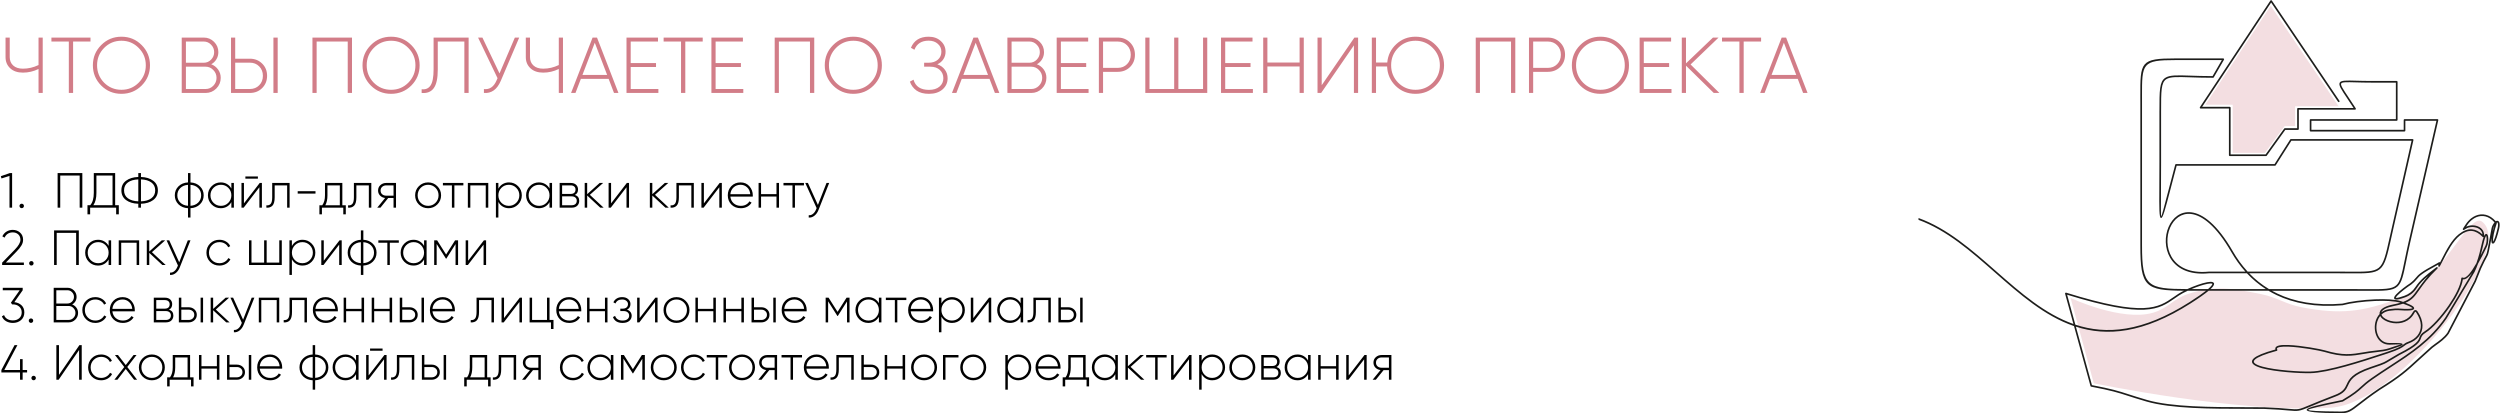<?xml version="1.0" encoding="UTF-8"?> <svg xmlns="http://www.w3.org/2000/svg" width="1264" height="209" viewBox="0 0 1264 209" fill="none"><path d="M19.48 19H21.6V47H19.48V34.88C16.947 36.107 14.32 36.72 11.6 36.72C8.88 36.72 6.733 35.987 5.16 34.52C3.587 33.053 2.8 31.173 2.8 28.88V19H4.92V28.88C4.92 30.64 5.507 32.053 6.68 33.12C7.853 34.187 9.493 34.72 11.6 34.72C14.32 34.72 16.947 34.107 19.48 32.88V19ZM45.758 19V21H36.958V47H34.798V21H25.998V19H45.758ZM71.638 43.24C68.838 46.04 65.425 47.44 61.398 47.44C57.371 47.44 53.958 46.04 51.158 43.24C48.358 40.413 46.958 37 46.958 33C46.958 29 48.358 25.6 51.158 22.8C53.958 19.973 57.371 18.56 61.398 18.56C65.425 18.56 68.838 19.973 71.638 22.8C74.438 25.6 75.838 29 75.838 33C75.838 37 74.438 40.413 71.638 43.24ZM52.638 41.8C55.038 44.2 57.958 45.4 61.398 45.4C64.838 45.4 67.745 44.2 70.118 41.8C72.518 39.373 73.718 36.44 73.718 33C73.718 29.56 72.518 26.64 70.118 24.24C67.745 21.813 64.838 20.6 61.398 20.6C57.958 20.6 55.038 21.813 52.638 24.24C50.265 26.64 49.078 29.56 49.078 33C49.078 36.44 50.265 39.373 52.638 41.8ZM106.798 32.48C108.238 33.04 109.398 33.933 110.278 35.16C111.158 36.387 111.598 37.787 111.598 39.36C111.598 41.467 110.852 43.267 109.358 44.76C107.865 46.253 106.065 47 103.958 47H91.878V19H103.038C105.065 19 106.798 19.72 108.238 21.16C109.678 22.6 110.398 24.333 110.398 26.36C110.398 27.693 110.065 28.907 109.398 30C108.758 31.067 107.892 31.893 106.798 32.48ZM103.038 21H93.998V31.72H103.038C104.478 31.72 105.705 31.2 106.718 30.16C107.758 29.093 108.278 27.827 108.278 26.36C108.278 24.893 107.758 23.64 106.718 22.6C105.705 21.533 104.478 21 103.038 21ZM103.958 45C105.478 45 106.772 44.453 107.838 43.36C108.932 42.24 109.478 40.907 109.478 39.36C109.478 37.813 108.932 36.493 107.838 35.4C106.772 34.28 105.478 33.72 103.958 33.72H93.998V45H103.958ZM116.8 47V19H118.92V29.68H126.32C128.827 29.68 130.907 30.507 132.56 32.16C134.214 33.787 135.04 35.84 135.04 38.32C135.04 40.8 134.214 42.867 132.56 44.52C130.907 46.173 128.827 47 126.32 47H116.8ZM138.24 47V19H140.4V47H138.24ZM118.92 45H126.32C128.24 45 129.814 44.373 131.04 43.12C132.294 41.867 132.92 40.267 132.92 38.32C132.92 36.4 132.294 34.813 131.04 33.56C129.814 32.307 128.24 31.68 126.32 31.68H118.92V45ZM177.972 19V47H175.812V21H160.092V47H157.972V19H177.972ZM207.966 43.24C205.166 46.04 201.753 47.44 197.726 47.44C193.7 47.44 190.286 46.04 187.486 43.24C184.686 40.413 183.286 37 183.286 33C183.286 29 184.686 25.6 187.486 22.8C190.286 19.973 193.7 18.56 197.726 18.56C201.753 18.56 205.166 19.973 207.966 22.8C210.766 25.6 212.166 29 212.166 33C212.166 37 210.766 40.413 207.966 43.24ZM188.966 41.8C191.366 44.2 194.286 45.4 197.726 45.4C201.166 45.4 204.073 44.2 206.446 41.8C208.846 39.373 210.046 36.44 210.046 33C210.046 29.56 208.846 26.64 206.446 24.24C204.073 21.813 201.166 20.6 197.726 20.6C194.286 20.6 191.366 21.813 188.966 24.24C186.593 26.64 185.406 29.56 185.406 33C185.406 36.44 186.593 39.373 188.966 41.8ZM213.181 47V45.12C215.154 45.36 216.648 44.733 217.661 43.24C218.701 41.72 219.221 39.013 219.221 35.12V19H236.941V47H234.781V21H221.341V35.16C221.341 39.64 220.648 42.8 219.261 44.64C217.901 46.453 215.874 47.24 213.181 47ZM260.311 19H262.511L253.191 40.88C251.324 45.253 248.484 47.293 244.671 47V45.04C247.551 45.36 249.684 43.893 251.071 40.64L251.551 39.52L241.711 19H243.911L252.551 37.12L260.311 19ZM282.527 19H284.647V47H282.527V34.88C279.994 36.107 277.367 36.72 274.647 36.72C271.927 36.72 269.78 35.987 268.207 34.52C266.634 33.053 265.847 31.173 265.847 28.88V19H267.967V28.88C267.967 30.64 268.554 32.053 269.727 33.12C270.9 34.187 272.54 34.72 274.647 34.72C277.367 34.72 279.994 34.107 282.527 32.88V19ZM310.445 47L307.725 39.88H293.685L290.965 47H288.725L299.605 19H301.845L312.685 47H310.445ZM294.485 37.88H306.965L300.725 21.6L294.485 37.88ZM318.881 45H332.881V47H316.761V19H332.681V21H318.881V31.88H331.681V33.88H318.881V45ZM355.289 19V21H346.489V47H344.329V21H335.529V19H355.289ZM361.811 45H375.811V47H359.691V19H375.611V21H361.811V31.88H374.611V33.88H361.811V45ZM411.683 19V47H409.523V21H393.803V47H391.683V19H411.683ZM441.677 43.24C438.877 46.04 435.464 47.44 431.437 47.44C427.411 47.44 423.997 46.04 421.197 43.24C418.397 40.413 416.997 37 416.997 33C416.997 29 418.397 25.6 421.197 22.8C423.997 19.973 427.411 18.56 431.437 18.56C435.464 18.56 438.877 19.973 441.677 22.8C444.477 25.6 445.877 29 445.877 33C445.877 37 444.477 40.413 441.677 43.24ZM422.677 41.8C425.077 44.2 427.997 45.4 431.437 45.4C434.877 45.4 437.784 44.2 440.157 41.8C442.557 39.373 443.757 36.44 443.757 33C443.757 29.56 442.557 26.64 440.157 24.24C437.784 21.813 434.877 20.6 431.437 20.6C427.997 20.6 425.077 21.813 422.677 24.24C420.304 26.64 419.117 29.56 419.117 33C419.117 36.44 420.304 39.373 422.677 41.8ZM473.918 32.52C475.544 33.08 476.811 33.987 477.718 35.24C478.651 36.467 479.118 37.907 479.118 39.56C479.118 41.853 478.251 43.747 476.518 45.24C474.811 46.707 472.531 47.44 469.678 47.44C467.064 47.44 464.958 46.88 463.358 45.76C461.784 44.613 460.678 43.12 460.038 41.28L461.878 40.28C462.838 43.72 465.438 45.44 469.678 45.44C471.944 45.44 473.718 44.893 474.998 43.8C476.304 42.707 476.958 41.293 476.958 39.56C476.958 37.88 476.371 36.493 475.198 35.4C474.024 34.28 472.424 33.72 470.398 33.72H467.238V31.72H469.478C471.451 31.72 473.024 31.2 474.198 30.16C475.371 29.12 475.958 27.787 475.958 26.16C475.958 24.533 475.358 23.2 474.158 22.16C472.984 21.093 471.438 20.56 469.518 20.56C465.918 20.56 463.518 22.093 462.318 25.16L460.558 24.16C462.104 20.427 465.091 18.56 469.518 18.56C472.051 18.56 474.104 19.293 475.678 20.76C477.278 22.2 478.078 24 478.078 26.16C478.078 27.573 477.704 28.84 476.958 29.96C476.238 31.053 475.224 31.907 473.918 32.52ZM503.023 47L500.303 39.88H486.263L483.543 47H481.303L492.183 19H494.423L505.263 47H503.023ZM487.063 37.88H499.543L493.303 21.6L487.063 37.88ZM524.259 32.48C525.699 33.04 526.859 33.933 527.739 35.16C528.619 36.387 529.059 37.787 529.059 39.36C529.059 41.467 528.313 43.267 526.819 44.76C525.326 46.253 523.526 47 521.419 47H509.339V19H520.499C522.526 19 524.259 19.72 525.699 21.16C527.139 22.6 527.859 24.333 527.859 26.36C527.859 27.693 527.526 28.907 526.859 30C526.219 31.067 525.353 31.893 524.259 32.48ZM520.499 21H511.459V31.72H520.499C521.939 31.72 523.166 31.2 524.179 30.16C525.219 29.093 525.739 27.827 525.739 26.36C525.739 24.893 525.219 23.64 524.179 22.6C523.166 21.533 521.939 21 520.499 21ZM521.419 45C522.939 45 524.233 44.453 525.299 43.36C526.393 42.24 526.939 40.907 526.939 39.36C526.939 37.813 526.393 36.493 525.299 35.4C524.233 34.28 522.939 33.72 521.419 33.72H511.459V45H521.419ZM536.381 45H550.381V47H534.261V19H550.181V21H536.381V31.88H549.181V33.88H536.381V45ZM565.109 19C567.616 19 569.696 19.827 571.349 21.48C573.003 23.133 573.829 25.2 573.829 27.68C573.829 30.16 573.003 32.227 571.349 33.88C569.696 35.507 567.616 36.32 565.109 36.32H557.709V47H555.589V19H565.109ZM565.109 34.32C567.029 34.32 568.603 33.693 569.829 32.44C571.083 31.187 571.709 29.6 571.709 27.68C571.709 25.733 571.083 24.133 569.829 22.88C568.603 21.627 567.029 21 565.109 21H557.709V34.32H565.109ZM608.266 19H610.386V47H579.066V19H581.186V45H593.666V19H595.786V45H608.266V19ZM619.467 45H633.467V47H617.347V19H633.267V21H619.467V31.88H632.267V33.88H619.467V45ZM657.075 19H659.195V47H657.075V33.6H640.795V47H638.675V19H640.795V31.6H657.075V19ZM684.536 47V22.92L667.976 47H666.136V19H668.256V43.08L684.776 19H686.656V47H684.536ZM715.677 18.56C719.704 18.56 723.117 19.973 725.917 22.8C728.717 25.6 730.117 29 730.117 33C730.117 37 728.717 40.413 725.917 43.24C723.117 46.04 719.704 47.44 715.677 47.44C711.731 47.44 708.384 46.107 705.637 43.44C702.917 40.773 701.477 37.493 701.317 33.6H695.717V47H693.597V19H695.717V31.6H701.397C701.744 27.893 703.264 24.8 705.957 22.32C708.651 19.813 711.891 18.56 715.677 18.56ZM715.677 45.4C719.117 45.4 722.024 44.2 724.397 41.8C726.797 39.373 727.997 36.44 727.997 33C727.997 29.56 726.797 26.64 724.397 24.24C722.024 21.813 719.117 20.6 715.677 20.6C712.211 20.6 709.291 21.8 706.917 24.2C704.544 26.6 703.357 29.533 703.357 33C703.357 36.467 704.544 39.4 706.917 41.8C709.291 44.2 712.211 45.4 715.677 45.4ZM766.136 19V47H763.976V21H748.256V47H746.136V19H766.136ZM782.57 19C785.077 19 787.157 19.827 788.81 21.48C790.464 23.133 791.29 25.2 791.29 27.68C791.29 30.16 790.464 32.227 788.81 33.88C787.157 35.507 785.077 36.32 782.57 36.32H775.17V47H773.05V19H782.57ZM782.57 34.32C784.49 34.32 786.064 33.693 787.29 32.44C788.544 31.187 789.17 29.6 789.17 27.68C789.17 25.733 788.544 24.133 787.29 22.88C786.064 21.627 784.49 21 782.57 21H775.17V34.32H782.57ZM819.412 43.24C816.612 46.04 813.198 47.44 809.172 47.44C805.145 47.44 801.732 46.04 798.932 43.24C796.132 40.413 794.732 37 794.732 33C794.732 29 796.132 25.6 798.932 22.8C801.732 19.973 805.145 18.56 809.172 18.56C813.198 18.56 816.612 19.973 819.412 22.8C822.212 25.6 823.612 29 823.612 33C823.612 37 822.212 40.413 819.412 43.24ZM800.412 41.8C802.812 44.2 805.732 45.4 809.172 45.4C812.612 45.4 815.518 44.2 817.892 41.8C820.292 39.373 821.492 36.44 821.492 33C821.492 29.56 820.292 26.64 817.892 24.24C815.518 21.813 812.612 20.6 809.172 20.6C805.732 20.6 802.812 21.813 800.412 24.24C798.038 26.64 796.852 29.56 796.852 33C796.852 36.44 798.038 39.373 800.412 41.8ZM831.108 45H845.108V47H828.988V19H844.908V21H831.108V31.88H843.908V33.88H831.108V45ZM869.316 47H866.476L852.436 33.2V47H850.316V19H852.436V32.04L866.076 19H868.916L854.756 32.6L869.316 47ZM890.407 19V21H881.607V47H879.447V21H870.647V19H890.407ZM911.656 47L908.936 39.88H894.896L892.176 47H889.936L900.816 19H903.056L913.896 47H911.656ZM895.696 37.88H908.176L901.936 21.6L895.696 37.88Z" fill="#D27D88"></path><path d="M5 87.5H6.125V105H4.8V88.95L0.75 90.225L0.425 89.075L5 87.5ZM11.776 104.925C11.559 105.142 11.292 105.25 10.976 105.25C10.659 105.25 10.392 105.142 10.176 104.925C9.959 104.708 9.851 104.442 9.851 104.125C9.851 103.808 9.959 103.542 10.176 103.325C10.392 103.108 10.659 103 10.976 103C11.292 103 11.559 103.108 11.776 103.325C11.992 103.542 12.101 103.808 12.101 104.125C12.101 104.442 11.992 104.708 11.776 104.925ZM41.628 87.5V105H40.278V88.75H30.453V105H29.128V87.5H41.628ZM58.224 103.75H60.074V108.35H58.724V105H45.574V108.35H44.224V103.75H45.624C46.824 102.4 47.424 100.308 47.424 97.475V87.5H58.224V103.75ZM48.749 97.5C48.749 100.2 48.233 102.283 47.199 103.75H56.899V88.75H48.749V97.5ZM77.447 91.375C79.03 92.542 79.822 94.167 79.822 96.25C79.822 98.333 79.03 99.967 77.447 101.15C75.88 102.317 73.822 102.942 71.272 103.025V105H69.922V103.025C67.372 102.942 65.305 102.317 63.722 101.15C62.155 99.967 61.372 98.333 61.372 96.25C61.372 94.167 62.155 92.542 63.722 91.375C65.305 90.192 67.372 89.558 69.922 89.475V87.5H71.272V89.475C73.822 89.558 75.88 90.192 77.447 91.375ZM64.647 92.25C63.364 93.2 62.722 94.533 62.722 96.25C62.722 97.967 63.364 99.3 64.647 100.25C65.947 101.2 67.705 101.717 69.922 101.8V90.7C67.705 90.783 65.947 91.3 64.647 92.25ZM71.272 101.8C73.489 101.717 75.239 101.2 76.522 100.25C77.822 99.3 78.472 97.967 78.472 96.25C78.472 94.533 77.822 93.2 76.522 92.25C75.239 91.3 73.489 90.783 71.272 90.7V101.8ZM101.13 94.25C102.363 95.467 102.98 96.967 102.98 98.75C102.98 100.533 102.363 102.042 101.13 103.275C99.913 104.492 98.305 105.158 96.305 105.275V110H95.055V105.275C93.055 105.158 91.438 104.492 90.205 103.275C88.988 102.042 88.38 100.533 88.38 98.75C88.38 96.967 88.988 95.467 90.205 94.25C91.438 93.017 93.055 92.342 95.055 92.225V87.5H96.305V92.225C98.305 92.342 99.913 93.017 101.13 94.25ZM91.13 95.1C90.146 96.083 89.655 97.3 89.655 98.75C89.655 100.2 90.146 101.417 91.13 102.4C92.113 103.383 93.421 103.933 95.055 104.05V93.45C93.421 93.567 92.113 94.117 91.13 95.1ZM96.305 104.05C97.938 103.933 99.246 103.383 100.23 102.4C101.213 101.417 101.705 100.2 101.705 98.75C101.705 97.3 101.213 96.083 100.23 95.1C99.246 94.117 97.938 93.567 96.305 93.45V104.05ZM116.978 92.5H118.253V105H116.978V102.175C116.444 103.142 115.711 103.9 114.778 104.45C113.844 105 112.786 105.275 111.603 105.275C109.819 105.275 108.294 104.65 107.028 103.4C105.761 102.133 105.128 100.583 105.128 98.75C105.128 96.917 105.761 95.375 107.028 94.125C108.294 92.858 109.819 92.225 111.603 92.225C112.786 92.225 113.844 92.5 114.778 93.05C115.711 93.6 116.444 94.358 116.978 95.325V92.5ZM107.928 102.525C108.961 103.558 110.219 104.075 111.703 104.075C113.186 104.075 114.436 103.558 115.453 102.525C116.469 101.492 116.978 100.233 116.978 98.75C116.978 97.267 116.469 96.008 115.453 94.975C114.436 93.942 113.186 93.425 111.703 93.425C110.219 93.425 108.961 93.942 107.928 94.975C106.911 96.008 106.403 97.267 106.403 98.75C106.403 100.233 106.911 101.492 107.928 102.525ZM124.066 90.325V89.225H130.391V90.325H124.066ZM131.316 92.5H132.416V105H131.141V94.675L123.191 105H122.091V92.5H123.341V102.825L131.316 92.5ZM146.426 92.5V105H145.176V93.725H138.876V99.75C138.876 101.783 138.501 103.192 137.751 103.975C137.001 104.758 135.976 105.1 134.676 105V103.825C135.676 103.908 136.417 103.642 136.901 103.025C137.384 102.408 137.626 101.317 137.626 99.75V92.5H146.426ZM150.515 97.875V96.675H159.515V97.875H150.515ZM173.088 103.775H174.838V108.35H173.563V105H162.763V108.35H161.488V103.775H162.938C163.855 102.525 164.313 100.85 164.313 98.75V92.5H173.088V103.775ZM164.488 103.775H171.813V93.725H165.563V98.75C165.563 100.8 165.205 102.475 164.488 103.775ZM187.734 92.5V105H186.484V93.725H180.184V99.75C180.184 101.783 179.809 103.192 179.059 103.975C178.309 104.758 177.284 105.1 175.984 105V103.825C176.984 103.908 177.726 103.642 178.209 103.025C178.693 102.408 178.934 101.317 178.934 99.75V92.5H187.734ZM200.223 92.5V105H198.973V100.125H196.273L192.348 105H190.723L194.723 100.1C193.707 99.983 192.857 99.583 192.173 98.9C191.49 98.2 191.148 97.342 191.148 96.325C191.148 95.208 191.548 94.292 192.348 93.575C193.148 92.858 194.123 92.5 195.273 92.5H200.223ZM195.273 98.925H198.973V93.725H195.273C194.473 93.725 193.798 93.967 193.248 94.45C192.698 94.933 192.423 95.558 192.423 96.325C192.423 97.108 192.69 97.742 193.223 98.225C193.773 98.692 194.457 98.925 195.273 98.925ZM216.463 105.275C214.63 105.275 213.072 104.65 211.788 103.4C210.522 102.133 209.888 100.583 209.888 98.75C209.888 96.917 210.522 95.375 211.788 94.125C213.072 92.858 214.63 92.225 216.463 92.225C218.28 92.225 219.822 92.858 221.088 94.125C222.372 95.375 223.013 96.917 223.013 98.75C223.013 100.583 222.372 102.133 221.088 103.4C219.822 104.65 218.28 105.275 216.463 105.275ZM212.688 102.525C213.722 103.558 214.98 104.075 216.463 104.075C217.947 104.075 219.197 103.558 220.213 102.525C221.23 101.492 221.738 100.233 221.738 98.75C221.738 97.267 221.23 96.008 220.213 94.975C219.197 93.942 217.947 93.425 216.463 93.425C214.98 93.425 213.722 93.942 212.688 94.975C211.672 96.008 211.163 97.267 211.163 98.75C211.163 100.233 211.672 101.492 212.688 102.525ZM234.283 92.5V93.725H229.733V105H228.483V93.725H223.933V92.5H234.283ZM246.869 92.5V105H245.594V93.725H237.794V105H236.544V92.5H246.869ZM257.354 92.225C259.154 92.225 260.679 92.858 261.929 94.125C263.195 95.375 263.829 96.917 263.829 98.75C263.829 100.583 263.195 102.133 261.929 103.4C260.679 104.65 259.154 105.275 257.354 105.275C256.17 105.275 255.104 104.992 254.154 104.425C253.22 103.858 252.495 103.083 251.979 102.1V110H250.729V92.5H251.979V95.4C252.495 94.417 253.22 93.642 254.154 93.075C255.104 92.508 256.17 92.225 257.354 92.225ZM253.504 102.525C254.537 103.558 255.795 104.075 257.279 104.075C258.762 104.075 260.012 103.558 261.029 102.525C262.062 101.492 262.579 100.233 262.579 98.75C262.579 97.267 262.062 96.008 261.029 94.975C260.012 93.942 258.762 93.425 257.279 93.425C255.795 93.425 254.537 93.942 253.504 94.975C252.487 96.008 251.979 97.267 251.979 98.75C251.979 100.233 252.487 101.492 253.504 102.525ZM277.842 92.5H279.117V105H277.842V102.175C277.309 103.142 276.575 103.9 275.642 104.45C274.709 105 273.65 105.275 272.467 105.275C270.684 105.275 269.159 104.65 267.892 103.4C266.625 102.133 265.992 100.583 265.992 98.75C265.992 96.917 266.625 95.375 267.892 94.125C269.159 92.858 270.684 92.225 272.467 92.225C273.65 92.225 274.709 92.5 275.642 93.05C276.575 93.6 277.309 94.358 277.842 95.325V92.5ZM268.792 102.525C269.825 103.558 271.084 104.075 272.567 104.075C274.05 104.075 275.3 103.558 276.317 102.525C277.334 101.492 277.842 100.233 277.842 98.75C277.842 97.267 277.334 96.008 276.317 94.975C275.3 93.942 274.05 93.425 272.567 93.425C271.084 93.425 269.825 93.942 268.792 94.975C267.775 96.008 267.267 97.267 267.267 98.75C267.267 100.233 267.775 101.492 268.792 102.525ZM290.655 98.55C292.122 99.033 292.855 100.033 292.855 101.55C292.855 102.55 292.522 103.375 291.855 104.025C291.205 104.675 290.255 105 289.005 105H282.955V92.5H288.53C289.714 92.5 290.63 92.808 291.28 93.425C291.93 94.042 292.255 94.825 292.255 95.775C292.255 97.108 291.722 98.033 290.655 98.55ZM288.53 93.725H284.205V98.05H288.53C289.33 98.05 289.939 97.858 290.355 97.475C290.772 97.092 290.98 96.55 290.98 95.85C290.98 95.183 290.764 94.667 290.33 94.3C289.914 93.917 289.314 93.725 288.53 93.725ZM289.005 103.775C289.839 103.775 290.48 103.575 290.93 103.175C291.38 102.775 291.605 102.217 291.605 101.5C291.605 100.8 291.372 100.258 290.905 99.875C290.455 99.475 289.822 99.275 289.005 99.275H284.205V103.775H289.005ZM305.201 105H303.501L296.876 98.85V105H295.626V92.5H296.876V98.175L303.201 92.5H304.951L298.226 98.5L305.201 105ZM316.936 92.5H318.036V105H316.761V94.675L308.811 105H307.711V92.5H308.961V102.825L316.936 92.5ZM338.136 105H336.436L329.811 98.85V105H328.561V92.5H329.811V98.175L336.136 92.5H337.886L331.161 98.5L338.136 105ZM350.796 92.5V105H349.546V93.725H343.246V99.75C343.246 101.783 342.871 103.192 342.121 103.975C341.371 104.758 340.346 105.1 339.046 105V103.825C340.046 103.908 340.787 103.642 341.271 103.025C341.754 102.408 341.996 101.317 341.996 99.75V92.5H350.796ZM363.86 92.5H364.96V105H363.685V94.675L355.735 105H354.635V92.5H355.885V102.825L363.86 92.5ZM374.445 92.225C376.278 92.225 377.761 92.875 378.895 94.175C380.045 95.475 380.62 97.017 380.62 98.8C380.62 98.867 380.611 98.967 380.595 99.1C380.595 99.233 380.595 99.333 380.595 99.4H369.27C369.42 100.8 369.978 101.933 370.945 102.8C371.928 103.65 373.136 104.075 374.57 104.075C375.57 104.075 376.445 103.867 377.195 103.45C377.945 103.033 378.511 102.483 378.895 101.8L379.995 102.45C379.478 103.317 378.745 104.008 377.795 104.525C376.845 105.025 375.761 105.275 374.545 105.275C372.628 105.275 371.053 104.667 369.82 103.45C368.586 102.217 367.97 100.65 367.97 98.75C367.97 96.883 368.57 95.333 369.77 94.1C370.986 92.85 372.545 92.225 374.445 92.225ZM374.445 93.425C373.028 93.425 371.845 93.867 370.895 94.75C369.945 95.633 369.403 96.775 369.27 98.175H379.32C379.186 96.692 378.653 95.533 377.72 94.7C376.803 93.85 375.711 93.425 374.445 93.425ZM392.591 92.5H393.866V105H392.591V99.35H384.791V105H383.541V92.5H384.791V98.15H392.591V92.5ZM406.476 92.5V93.725H401.926V105H400.676V93.725H396.126V92.5H406.476ZM417.887 92.5H419.237L413.837 106.15C413.353 107.383 412.67 108.35 411.787 109.05C410.903 109.767 409.937 110.083 408.887 110V108.825C409.687 108.892 410.403 108.658 411.037 108.125C411.687 107.608 412.212 106.867 412.612 105.9L412.887 105.225L407.137 92.5H408.487L413.537 103.625L417.887 92.5ZM1.075 134V132.8L7.5 126.2C9.383 124.25 10.325 122.6 10.325 121.25C10.325 120.083 9.958 119.167 9.225 118.5C8.492 117.833 7.575 117.5 6.475 117.5C4.525 117.5 3.133 118.383 2.3 120.15L1.175 119.475C1.692 118.425 2.408 117.625 3.325 117.075C4.258 116.508 5.308 116.225 6.475 116.225C7.892 116.225 9.108 116.675 10.125 117.575C11.158 118.475 11.675 119.7 11.675 121.25C11.675 122.25 11.383 123.225 10.8 124.175C10.233 125.108 9.433 126.1 8.4 127.15L2.975 132.725H12.075V134H1.075ZM16.659 133.925C16.442 134.142 16.175 134.25 15.859 134.25C15.542 134.25 15.275 134.142 15.059 133.925C14.842 133.708 14.734 133.442 14.734 133.125C14.734 132.808 14.842 132.542 15.059 132.325C15.275 132.108 15.542 132 15.859 132C16.175 132 16.442 132.108 16.659 132.325C16.875 132.542 16.984 132.808 16.984 133.125C16.984 133.442 16.875 133.708 16.659 133.925ZM39.846 116.5V134H38.496V117.75H28.671V134H27.346V116.5H39.846ZM54.917 121.5H56.192V134H54.917V131.175C54.384 132.142 53.651 132.9 52.717 133.45C51.784 134 50.725 134.275 49.542 134.275C47.759 134.275 46.234 133.65 44.967 132.4C43.7 131.133 43.067 129.583 43.067 127.75C43.067 125.917 43.7 124.375 44.967 123.125C46.234 121.858 47.759 121.225 49.542 121.225C50.725 121.225 51.784 121.5 52.717 122.05C53.651 122.6 54.384 123.358 54.917 124.325V121.5ZM45.867 131.525C46.901 132.558 48.159 133.075 49.642 133.075C51.126 133.075 52.376 132.558 53.392 131.525C54.409 130.492 54.917 129.233 54.917 127.75C54.917 126.267 54.409 125.008 53.392 123.975C52.376 122.942 51.126 122.425 49.642 122.425C48.159 122.425 46.901 122.942 45.867 123.975C44.85 125.008 44.342 126.267 44.342 127.75C44.342 129.233 44.85 130.492 45.867 131.525ZM70.356 121.5V134H69.081V122.725H61.281V134H60.031V121.5H70.356ZM83.79 134H82.09L75.465 127.85V134H74.215V121.5H75.465V127.175L81.79 121.5H83.54L76.815 127.5L83.79 134ZM94.962 121.5H96.312L90.912 135.15C90.428 136.383 89.745 137.35 88.862 138.05C87.978 138.767 87.012 139.083 85.962 139V137.825C86.762 137.892 87.478 137.658 88.112 137.125C88.762 136.608 89.287 135.867 89.687 134.9L89.962 134.225L84.212 121.5H85.562L90.612 132.625L94.962 121.5ZM110.946 134.275C109.063 134.275 107.496 133.65 106.246 132.4C104.996 131.15 104.371 129.6 104.371 127.75C104.371 125.9 104.996 124.35 106.246 123.1C107.496 121.85 109.063 121.225 110.946 121.225C112.163 121.225 113.263 121.517 114.246 122.1C115.229 122.667 115.946 123.442 116.396 124.425L115.371 125.025C115.004 124.225 114.421 123.592 113.621 123.125C112.838 122.658 111.946 122.425 110.946 122.425C109.446 122.425 108.188 122.942 107.171 123.975C106.154 124.992 105.646 126.25 105.646 127.75C105.646 129.25 106.154 130.517 107.171 131.55C108.188 132.567 109.446 133.075 110.946 133.075C111.946 133.075 112.838 132.842 113.621 132.375C114.421 131.908 115.029 131.275 115.446 130.475L116.496 131.1C115.996 132.067 115.246 132.842 114.246 133.425C113.263 133.992 112.163 134.275 110.946 134.275ZM141.2 121.5H142.475V134H125.9V121.5H127.15V132.775H133.55V121.5H134.825V132.775H141.2V121.5ZM152.959 121.225C154.759 121.225 156.284 121.858 157.534 123.125C158.801 124.375 159.434 125.917 159.434 127.75C159.434 129.583 158.801 131.133 157.534 132.4C156.284 133.65 154.759 134.275 152.959 134.275C151.776 134.275 150.709 133.992 149.759 133.425C148.826 132.858 148.101 132.083 147.584 131.1V139H146.334V121.5H147.584V124.4C148.101 123.417 148.826 122.642 149.759 122.075C150.709 121.508 151.776 121.225 152.959 121.225ZM149.109 131.525C150.143 132.558 151.401 133.075 152.884 133.075C154.368 133.075 155.618 132.558 156.634 131.525C157.668 130.492 158.184 129.233 158.184 127.75C158.184 126.267 157.668 125.008 156.634 123.975C155.618 122.942 154.368 122.425 152.884 122.425C151.401 122.425 150.143 122.942 149.109 123.975C148.093 125.008 147.584 126.267 147.584 127.75C147.584 129.233 148.093 130.492 149.109 131.525ZM171.672 121.5H172.772V134H171.497V123.675L163.547 134H162.447V121.5H163.697V131.825L171.672 121.5ZM188.532 123.25C189.765 124.467 190.382 125.967 190.382 127.75C190.382 129.533 189.765 131.042 188.532 132.275C187.315 133.492 185.707 134.158 183.707 134.275V139H182.457V134.275C180.457 134.158 178.84 133.492 177.607 132.275C176.39 131.042 175.782 129.533 175.782 127.75C175.782 125.967 176.39 124.467 177.607 123.25C178.84 122.017 180.457 121.342 182.457 121.225V116.5H183.707V121.225C185.707 121.342 187.315 122.017 188.532 123.25ZM178.532 124.1C177.549 125.083 177.057 126.3 177.057 127.75C177.057 129.2 177.549 130.417 178.532 131.4C179.515 132.383 180.824 132.933 182.457 133.05V122.45C180.824 122.567 179.515 123.117 178.532 124.1ZM183.707 133.05C185.34 132.933 186.649 132.383 187.632 131.4C188.615 130.417 189.107 129.2 189.107 127.75C189.107 126.3 188.615 125.083 187.632 124.1C186.649 123.117 185.34 122.567 183.707 122.45V133.05ZM201.642 121.5V122.725H197.092V134H195.842V122.725H191.292V121.5H201.642ZM214.414 121.5H215.689V134H214.414V131.175C213.881 132.142 213.148 132.9 212.214 133.45C211.281 134 210.223 134.275 209.039 134.275C207.256 134.275 205.731 133.65 204.464 132.4C203.198 131.133 202.564 129.583 202.564 127.75C202.564 125.917 203.198 124.375 204.464 123.125C205.731 121.858 207.256 121.225 209.039 121.225C210.223 121.225 211.281 121.5 212.214 122.05C213.148 122.6 213.881 123.358 214.414 124.325V121.5ZM205.364 131.525C206.398 132.558 207.656 133.075 209.139 133.075C210.623 133.075 211.873 132.558 212.889 131.525C213.906 130.492 214.414 129.233 214.414 127.75C214.414 126.267 213.906 125.008 212.889 123.975C211.873 122.942 210.623 122.425 209.139 122.425C207.656 122.425 206.398 122.942 205.364 123.975C204.348 125.008 203.839 126.267 203.839 127.75C203.839 129.233 204.348 130.492 205.364 131.525ZM231.603 121.5V134H230.328V123.4L225.653 130.775H225.478L220.778 123.35V134H219.528V121.5H221.003L225.553 128.675L230.103 121.5H231.603ZM244.671 121.5H245.771V134H244.496V123.675L236.546 134H235.446V121.5H236.696V131.825L244.671 121.5ZM7.25 152.775C8.717 152.925 9.925 153.45 10.875 154.35C11.825 155.25 12.3 156.45 12.3 157.95C12.3 159.583 11.742 160.883 10.625 161.85C9.508 162.8 8.142 163.275 6.525 163.275C5.225 163.275 4.075 162.983 3.075 162.4C2.075 161.817 1.367 161 0.95 159.95L2.05 159.3C2.367 160.167 2.917 160.833 3.7 161.3C4.483 161.767 5.425 162 6.525 162C7.825 162 8.892 161.633 9.725 160.9C10.558 160.167 10.975 159.183 10.975 157.95C10.975 156.717 10.55 155.733 9.7 155C8.867 154.267 7.792 153.9 6.475 153.9V153.875L6.45 153.9H6.1L5.525 153.025L9.95 146.75H1.4V145.5H11.475V146.75L7.25 152.775ZM16.463 162.925C16.247 163.142 15.98 163.25 15.663 163.25C15.347 163.25 15.08 163.142 14.863 162.925C14.647 162.708 14.538 162.442 14.538 162.125C14.538 161.808 14.647 161.542 14.863 161.325C15.08 161.108 15.347 161 15.663 161C15.98 161 16.247 161.108 16.463 161.325C16.68 161.542 16.788 161.808 16.788 162.125C16.788 162.442 16.68 162.708 16.463 162.925ZM36.476 153.925C37.376 154.275 38.101 154.833 38.651 155.6C39.201 156.367 39.476 157.242 39.476 158.225C39.476 159.542 39.009 160.667 38.076 161.6C37.142 162.533 36.017 163 34.701 163H27.151V145.5H34.126C35.392 145.5 36.476 145.95 37.376 146.85C38.276 147.75 38.726 148.833 38.726 150.1C38.726 150.933 38.517 151.692 38.101 152.375C37.701 153.042 37.159 153.558 36.476 153.925ZM34.126 146.75H28.476V153.45H34.126C35.026 153.45 35.792 153.125 36.426 152.475C37.076 151.808 37.401 151.017 37.401 150.1C37.401 149.183 37.076 148.4 36.426 147.75C35.792 147.083 35.026 146.75 34.126 146.75ZM34.701 161.75C35.651 161.75 36.459 161.408 37.126 160.725C37.809 160.025 38.151 159.192 38.151 158.225C38.151 157.258 37.809 156.433 37.126 155.75C36.459 155.05 35.651 154.7 34.701 154.7H28.476V161.75H34.701ZM48.202 163.275C46.318 163.275 44.752 162.65 43.502 161.4C42.252 160.15 41.627 158.6 41.627 156.75C41.627 154.9 42.252 153.35 43.502 152.1C44.752 150.85 46.318 150.225 48.202 150.225C49.418 150.225 50.518 150.517 51.502 151.1C52.485 151.667 53.202 152.442 53.652 153.425L52.627 154.025C52.26 153.225 51.677 152.592 50.877 152.125C50.093 151.658 49.202 151.425 48.202 151.425C46.702 151.425 45.443 151.942 44.427 152.975C43.41 153.992 42.902 155.25 42.902 156.75C42.902 158.25 43.41 159.517 44.427 160.55C45.443 161.567 46.702 162.075 48.202 162.075C49.202 162.075 50.093 161.842 50.877 161.375C51.677 160.908 52.285 160.275 52.702 159.475L53.752 160.1C53.252 161.067 52.502 161.842 51.502 162.425C50.518 162.992 49.418 163.275 48.202 163.275ZM61.993 150.225C63.827 150.225 65.31 150.875 66.443 152.175C67.593 153.475 68.168 155.017 68.168 156.8C68.168 156.867 68.16 156.967 68.143 157.1C68.143 157.233 68.143 157.333 68.143 157.4H56.818C56.968 158.8 57.527 159.933 58.493 160.8C59.477 161.65 60.685 162.075 62.118 162.075C63.118 162.075 63.993 161.867 64.743 161.45C65.493 161.033 66.06 160.483 66.443 159.8L67.543 160.45C67.027 161.317 66.293 162.008 65.343 162.525C64.393 163.025 63.31 163.275 62.093 163.275C60.177 163.275 58.602 162.667 57.368 161.45C56.135 160.217 55.518 158.65 55.518 156.75C55.518 154.883 56.118 153.333 57.318 152.1C58.535 150.85 60.093 150.225 61.993 150.225ZM61.993 151.425C60.577 151.425 59.393 151.867 58.443 152.75C57.493 153.633 56.952 154.775 56.818 156.175H66.868C66.735 154.692 66.202 153.533 65.268 152.7C64.352 151.85 63.26 151.425 61.993 151.425ZM85.455 156.55C86.922 157.033 87.655 158.033 87.655 159.55C87.655 160.55 87.322 161.375 86.655 162.025C86.005 162.675 85.055 163 83.805 163H77.755V150.5H83.33C84.513 150.5 85.43 150.808 86.08 151.425C86.73 152.042 87.055 152.825 87.055 153.775C87.055 155.108 86.522 156.033 85.455 156.55ZM83.33 151.725H79.005V156.05H83.33C84.13 156.05 84.738 155.858 85.155 155.475C85.572 155.092 85.78 154.55 85.78 153.85C85.78 153.183 85.563 152.667 85.13 152.3C84.713 151.917 84.113 151.725 83.33 151.725ZM83.805 161.775C84.638 161.775 85.28 161.575 85.73 161.175C86.18 160.775 86.405 160.217 86.405 159.5C86.405 158.8 86.172 158.258 85.705 157.875C85.255 157.475 84.622 157.275 83.805 157.275H79.005V161.775H83.805ZM95.376 155.35C96.526 155.35 97.501 155.708 98.301 156.425C99.101 157.142 99.501 158.058 99.501 159.175C99.501 160.292 99.101 161.208 98.301 161.925C97.501 162.642 96.526 163 95.376 163H90.426V150.5H91.676V155.35H95.376ZM101.426 150.5H102.676V163H101.426V150.5ZM95.376 161.775C96.176 161.775 96.851 161.533 97.401 161.05C97.951 160.567 98.226 159.942 98.226 159.175C98.226 158.392 97.951 157.767 97.401 157.3C96.868 156.817 96.193 156.575 95.376 156.575H91.676V161.775H95.376ZM116.09 163H114.39L107.765 156.85V163H106.515V150.5H107.765V156.175L114.09 150.5H115.84L109.115 156.5L116.09 163ZM127.262 150.5H128.612L123.212 164.15C122.728 165.383 122.045 166.35 121.162 167.05C120.278 167.767 119.312 168.083 118.262 168V166.825C119.062 166.892 119.778 166.658 120.412 166.125C121.062 165.608 121.587 164.867 121.987 163.9L122.262 163.225L116.512 150.5H117.862L122.912 161.625L127.262 150.5ZM141.181 150.5V163H139.906V151.725H132.106V163H130.856V150.5H141.181ZM155.19 150.5V163H153.94V151.725H147.64V157.75C147.64 159.783 147.265 161.192 146.515 161.975C145.765 162.758 144.74 163.1 143.44 163V161.825C144.44 161.908 145.182 161.642 145.665 161.025C146.149 160.408 146.39 159.317 146.39 157.75V150.5H155.19ZM164.654 150.225C166.488 150.225 167.971 150.875 169.104 152.175C170.254 153.475 170.829 155.017 170.829 156.8C170.829 156.867 170.821 156.967 170.804 157.1C170.804 157.233 170.804 157.333 170.804 157.4H159.479C159.629 158.8 160.188 159.933 161.154 160.8C162.138 161.65 163.346 162.075 164.779 162.075C165.779 162.075 166.654 161.867 167.404 161.45C168.154 161.033 168.721 160.483 169.104 159.8L170.204 160.45C169.688 161.317 168.954 162.008 168.004 162.525C167.054 163.025 165.971 163.275 164.754 163.275C162.838 163.275 161.263 162.667 160.029 161.45C158.796 160.217 158.179 158.65 158.179 156.75C158.179 154.883 158.779 153.333 159.979 152.1C161.196 150.85 162.754 150.225 164.654 150.225ZM164.654 151.425C163.238 151.425 162.054 151.867 161.104 152.75C160.154 153.633 159.613 154.775 159.479 156.175H169.529C169.396 154.692 168.863 153.533 167.929 152.7C167.013 151.85 165.921 151.425 164.654 151.425ZM182.801 150.5H184.076V163H182.801V157.35H175.001V163H173.751V150.5H175.001V156.15H182.801V150.5ZM196.986 150.5H198.261V163H196.986V157.35H189.186V163H187.936V150.5H189.186V156.15H196.986V150.5ZM207.07 155.35C208.22 155.35 209.195 155.708 209.995 156.425C210.795 157.142 211.195 158.058 211.195 159.175C211.195 160.292 210.795 161.208 209.995 161.925C209.195 162.642 208.22 163 207.07 163H202.12V150.5H203.37V155.35H207.07ZM213.12 150.5H214.37V163H213.12V150.5ZM207.07 161.775C207.87 161.775 208.545 161.533 209.095 161.05C209.645 160.567 209.92 159.942 209.92 159.175C209.92 158.392 209.645 157.767 209.095 157.3C208.562 156.817 207.887 156.575 207.07 156.575H203.37V161.775H207.07ZM223.834 150.225C225.668 150.225 227.151 150.875 228.284 152.175C229.434 153.475 230.009 155.017 230.009 156.8C230.009 156.867 230.001 156.967 229.984 157.1C229.984 157.233 229.984 157.333 229.984 157.4H218.659C218.809 158.8 219.368 159.933 220.334 160.8C221.318 161.65 222.526 162.075 223.959 162.075C224.959 162.075 225.834 161.867 226.584 161.45C227.334 161.033 227.901 160.483 228.284 159.8L229.384 160.45C228.868 161.317 228.134 162.008 227.184 162.525C226.234 163.025 225.151 163.275 223.934 163.275C222.018 163.275 220.443 162.667 219.209 161.45C217.976 160.217 217.359 158.65 217.359 156.75C217.359 154.883 217.959 153.333 219.159 152.1C220.376 150.85 221.934 150.225 223.834 150.225ZM223.834 151.425C222.418 151.425 221.234 151.867 220.284 152.75C219.334 153.633 218.793 154.775 218.659 156.175H228.709C228.576 154.692 228.043 153.533 227.109 152.7C226.193 151.85 225.101 151.425 223.834 151.425ZM249.746 150.5V163H248.496V151.725H242.196V157.75C242.196 159.783 241.821 161.192 241.071 161.975C240.321 162.758 239.296 163.1 237.996 163V161.825C238.996 161.908 239.738 161.642 240.221 161.025C240.704 160.408 240.946 159.317 240.946 157.75V150.5H249.746ZM262.81 150.5H263.91V163H262.635V152.675L254.685 163H253.585V150.5H254.835V160.825L262.81 150.5ZM277.845 161.775H279.845V166.35H278.57V163H267.77V150.5H269.02V161.775H276.57V150.5H277.845V161.775ZM287.726 150.225C289.559 150.225 291.042 150.875 292.176 152.175C293.326 153.475 293.901 155.017 293.901 156.8C293.901 156.867 293.892 156.967 293.876 157.1C293.876 157.233 293.876 157.333 293.876 157.4H282.551C282.701 158.8 283.259 159.933 284.226 160.8C285.209 161.65 286.417 162.075 287.851 162.075C288.851 162.075 289.726 161.867 290.476 161.45C291.226 161.033 291.792 160.483 292.176 159.8L293.276 160.45C292.759 161.317 292.026 162.008 291.076 162.525C290.126 163.025 289.042 163.275 287.826 163.275C285.909 163.275 284.334 162.667 283.101 161.45C281.867 160.217 281.251 158.65 281.251 156.75C281.251 154.883 281.851 153.333 283.051 152.1C284.267 150.85 285.826 150.225 287.726 150.225ZM287.726 151.425C286.309 151.425 285.126 151.867 284.176 152.75C283.226 153.633 282.684 154.775 282.551 156.175H292.601C292.467 154.692 291.934 153.533 291.001 152.7C290.084 151.85 288.992 151.425 287.726 151.425ZM305.872 150.5H307.147V163H305.872V157.35H298.072V163H296.822V150.5H298.072V156.15H305.872V150.5ZM317.007 156.55C317.757 156.8 318.34 157.2 318.757 157.75C319.174 158.3 319.382 158.933 319.382 159.65C319.382 160.667 318.982 161.525 318.182 162.225C317.382 162.925 316.249 163.275 314.782 163.275C312.282 163.275 310.657 162.292 309.907 160.325L310.982 159.7C311.515 161.283 312.782 162.075 314.782 162.075C315.815 162.075 316.624 161.85 317.207 161.4C317.807 160.933 318.107 160.325 318.107 159.575C318.107 158.892 317.857 158.342 317.357 157.925C316.857 157.492 316.19 157.275 315.357 157.275H313.632V156.05H314.882C315.699 156.05 316.34 155.842 316.807 155.425C317.274 155.008 317.507 154.45 317.507 153.75C317.507 153.083 317.232 152.533 316.682 152.1C316.149 151.65 315.44 151.425 314.557 151.425C312.857 151.425 311.732 152.1 311.182 153.45L310.132 152.85C310.482 152.05 311.032 151.417 311.782 150.95C312.532 150.467 313.457 150.225 314.557 150.225C315.84 150.225 316.857 150.567 317.607 151.25C318.374 151.917 318.757 152.733 318.757 153.7C318.757 155.05 318.174 156 317.007 156.55ZM331.365 150.5H332.465V163H331.19V152.675L323.24 163H322.14V150.5H323.39V160.825L331.365 150.5ZM342.049 163.275C340.216 163.275 338.658 162.65 337.374 161.4C336.108 160.133 335.474 158.583 335.474 156.75C335.474 154.917 336.108 153.375 337.374 152.125C338.658 150.858 340.216 150.225 342.049 150.225C343.866 150.225 345.408 150.858 346.674 152.125C347.958 153.375 348.599 154.917 348.599 156.75C348.599 158.583 347.958 160.133 346.674 161.4C345.408 162.65 343.866 163.275 342.049 163.275ZM338.274 160.525C339.308 161.558 340.566 162.075 342.049 162.075C343.533 162.075 344.783 161.558 345.799 160.525C346.816 159.492 347.324 158.233 347.324 156.75C347.324 155.267 346.816 154.008 345.799 152.975C344.783 151.942 343.533 151.425 342.049 151.425C340.566 151.425 339.308 151.942 338.274 152.975C337.258 154.008 336.749 155.267 336.749 156.75C336.749 158.233 337.258 159.492 338.274 160.525ZM360.658 150.5H361.933V163H360.658V157.35H352.858V163H351.608V150.5H352.858V156.15H360.658V150.5ZM374.842 150.5H376.117V163H374.842V157.35H367.042V163H365.792V150.5H367.042V156.15H374.842V150.5ZM384.927 155.35C386.077 155.35 387.052 155.708 387.852 156.425C388.652 157.142 389.052 158.058 389.052 159.175C389.052 160.292 388.652 161.208 387.852 161.925C387.052 162.642 386.077 163 384.927 163H379.977V150.5H381.227V155.35H384.927ZM390.977 150.5H392.227V163H390.977V150.5ZM384.927 161.775C385.727 161.775 386.402 161.533 386.952 161.05C387.502 160.567 387.777 159.942 387.777 159.175C387.777 158.392 387.502 157.767 386.952 157.3C386.418 156.817 385.743 156.575 384.927 156.575H381.227V161.775H384.927ZM401.691 150.225C403.524 150.225 405.007 150.875 406.141 152.175C407.291 153.475 407.866 155.017 407.866 156.8C407.866 156.867 407.857 156.967 407.841 157.1C407.841 157.233 407.841 157.333 407.841 157.4H396.516C396.666 158.8 397.224 159.933 398.191 160.8C399.174 161.65 400.382 162.075 401.816 162.075C402.816 162.075 403.691 161.867 404.441 161.45C405.191 161.033 405.757 160.483 406.141 159.8L407.241 160.45C406.724 161.317 405.991 162.008 405.041 162.525C404.091 163.025 403.007 163.275 401.791 163.275C399.874 163.275 398.299 162.667 397.066 161.45C395.832 160.217 395.216 158.65 395.216 156.75C395.216 154.883 395.816 153.333 397.016 152.1C398.232 150.85 399.791 150.225 401.691 150.225ZM401.691 151.425C400.274 151.425 399.091 151.867 398.141 152.75C397.191 153.633 396.649 154.775 396.516 156.175H406.566C406.432 154.692 405.899 153.533 404.966 152.7C404.049 151.85 402.957 151.425 401.691 151.425ZM429.527 150.5V163H428.252V152.4L423.577 159.775H423.402L418.702 152.35V163H417.452V150.5H418.927L423.477 157.675L428.027 150.5H429.527ZM444.37 150.5H445.645V163H444.37V160.175C443.837 161.142 443.104 161.9 442.17 162.45C441.237 163 440.179 163.275 438.995 163.275C437.212 163.275 435.687 162.65 434.42 161.4C433.154 160.133 432.52 158.583 432.52 156.75C432.52 154.917 433.154 153.375 434.42 152.125C435.687 150.858 437.212 150.225 438.995 150.225C440.179 150.225 441.237 150.5 442.17 151.05C443.104 151.6 443.837 152.358 444.37 153.325V150.5ZM435.32 160.525C436.354 161.558 437.612 162.075 439.095 162.075C440.579 162.075 441.829 161.558 442.845 160.525C443.862 159.492 444.37 158.233 444.37 156.75C444.37 155.267 443.862 154.008 442.845 152.975C441.829 151.942 440.579 151.425 439.095 151.425C437.612 151.425 436.354 151.942 435.32 152.975C434.304 154.008 433.795 155.267 433.795 156.75C433.795 158.233 434.304 159.492 435.32 160.525ZM458.234 150.5V151.725H453.684V163H452.434V151.725H447.884V150.5H458.234ZM465.631 150.225C467.464 150.225 468.948 150.875 470.081 152.175C471.231 153.475 471.806 155.017 471.806 156.8C471.806 156.867 471.798 156.967 471.781 157.1C471.781 157.233 471.781 157.333 471.781 157.4H460.456C460.606 158.8 461.164 159.933 462.131 160.8C463.114 161.65 464.323 162.075 465.756 162.075C466.756 162.075 467.631 161.867 468.381 161.45C469.131 161.033 469.698 160.483 470.081 159.8L471.181 160.45C470.664 161.317 469.931 162.008 468.981 162.525C468.031 163.025 466.948 163.275 465.731 163.275C463.814 163.275 462.239 162.667 461.006 161.45C459.773 160.217 459.156 158.65 459.156 156.75C459.156 154.883 459.756 153.333 460.956 152.1C462.173 150.85 463.731 150.225 465.631 150.225ZM465.631 151.425C464.214 151.425 463.031 151.867 462.081 152.75C461.131 153.633 460.589 154.775 460.456 156.175H470.506C470.373 154.692 469.839 153.533 468.906 152.7C467.989 151.85 466.898 151.425 465.631 151.425ZM481.353 150.225C483.153 150.225 484.678 150.858 485.928 152.125C487.194 153.375 487.828 154.917 487.828 156.75C487.828 158.583 487.194 160.133 485.928 161.4C484.678 162.65 483.153 163.275 481.353 163.275C480.169 163.275 479.103 162.992 478.153 162.425C477.219 161.858 476.494 161.083 475.978 160.1V168H474.728V150.5H475.978V153.4C476.494 152.417 477.219 151.642 478.153 151.075C479.103 150.508 480.169 150.225 481.353 150.225ZM477.503 160.525C478.536 161.558 479.794 162.075 481.278 162.075C482.761 162.075 484.011 161.558 485.028 160.525C486.061 159.492 486.578 158.233 486.578 156.75C486.578 155.267 486.061 154.008 485.028 152.975C484.011 151.942 482.761 151.425 481.278 151.425C479.794 151.425 478.536 151.942 477.503 152.975C476.486 154.008 475.978 155.267 475.978 156.75C475.978 158.233 476.486 159.492 477.503 160.525ZM500.066 150.5H501.166V163H499.891V152.675L491.941 163H490.841V150.5H492.091V160.825L500.066 150.5ZM516.026 150.5H517.301V163H516.026V160.175C515.492 161.142 514.759 161.9 513.826 162.45C512.892 163 511.834 163.275 510.651 163.275C508.867 163.275 507.342 162.65 506.076 161.4C504.809 160.133 504.176 158.583 504.176 156.75C504.176 154.917 504.809 153.375 506.076 152.125C507.342 150.858 508.867 150.225 510.651 150.225C511.834 150.225 512.892 150.5 513.826 151.05C514.759 151.6 515.492 152.358 516.026 153.325V150.5ZM506.976 160.525C508.009 161.558 509.267 162.075 510.751 162.075C512.234 162.075 513.484 161.558 514.501 160.525C515.517 159.492 516.026 158.233 516.026 156.75C516.026 155.267 515.517 154.008 514.501 152.975C513.484 151.942 512.234 151.425 510.751 151.425C509.267 151.425 508.009 151.942 506.976 152.975C505.959 154.008 505.451 155.267 505.451 156.75C505.451 158.233 505.959 159.492 506.976 160.525ZM531.289 150.5V163H530.039V151.725H523.739V157.75C523.739 159.783 523.364 161.192 522.614 161.975C521.864 162.758 520.839 163.1 519.539 163V161.825C520.539 161.908 521.281 161.642 521.764 161.025C522.247 160.408 522.489 159.317 522.489 157.75V150.5H531.289ZM540.078 155.35C541.228 155.35 542.203 155.708 543.003 156.425C543.803 157.142 544.203 158.058 544.203 159.175C544.203 160.292 543.803 161.208 543.003 161.925C542.203 162.642 541.228 163 540.078 163H535.128V150.5H536.378V155.35H540.078ZM546.128 150.5H547.378V163H546.128V150.5ZM540.078 161.775C540.878 161.775 541.553 161.533 542.103 161.05C542.653 160.567 542.928 159.942 542.928 159.175C542.928 158.392 542.653 157.767 542.103 157.3C541.57 156.817 540.895 156.575 540.078 156.575H536.378V161.775H540.078ZM13.7 187.075V188.325H11.45V192H10.125V188.325H0.7V187.075L7.35 174.5H8.8L2.175 187.075H10.125V181.575H11.45V187.075H13.7ZM17.806 191.925C17.589 192.142 17.323 192.25 17.006 192.25C16.689 192.25 16.423 192.142 16.206 191.925C15.989 191.708 15.881 191.442 15.881 191.125C15.881 190.808 15.989 190.542 16.206 190.325C16.423 190.108 16.689 190 17.006 190C17.323 190 17.589 190.108 17.806 190.325C18.023 190.542 18.131 190.808 18.131 191.125C18.131 191.442 18.023 191.708 17.806 191.925ZM39.993 192V176.95L29.643 192H28.493V174.5H29.818V189.55L40.143 174.5H41.318V192H39.993ZM51.131 192.275C49.248 192.275 47.681 191.65 46.431 190.4C45.181 189.15 44.556 187.6 44.556 185.75C44.556 183.9 45.181 182.35 46.431 181.1C47.681 179.85 49.248 179.225 51.131 179.225C52.348 179.225 53.448 179.517 54.431 180.1C55.415 180.667 56.131 181.442 56.581 182.425L55.556 183.025C55.19 182.225 54.606 181.592 53.806 181.125C53.023 180.658 52.131 180.425 51.131 180.425C49.631 180.425 48.373 180.942 47.356 181.975C46.34 182.992 45.831 184.25 45.831 185.75C45.831 187.25 46.34 188.517 47.356 189.55C48.373 190.567 49.631 191.075 51.131 191.075C52.131 191.075 53.023 190.842 53.806 190.375C54.606 189.908 55.215 189.275 55.631 188.475L56.681 189.1C56.181 190.067 55.431 190.842 54.431 191.425C53.448 191.992 52.348 192.275 51.131 192.275ZM69.326 192H67.801L63.576 186.55L59.351 192H57.826L62.826 185.575L58.126 179.5H59.651L63.576 184.575L67.526 179.5H69.026L64.351 185.55L69.326 192ZM76.791 192.275C74.957 192.275 73.399 191.65 72.116 190.4C70.849 189.133 70.216 187.583 70.216 185.75C70.216 183.917 70.849 182.375 72.116 181.125C73.399 179.858 74.957 179.225 76.791 179.225C78.607 179.225 80.149 179.858 81.416 181.125C82.699 182.375 83.341 183.917 83.341 185.75C83.341 187.583 82.699 189.133 81.416 190.4C80.149 191.65 78.607 192.275 76.791 192.275ZM73.016 189.525C74.049 190.558 75.307 191.075 76.791 191.075C78.274 191.075 79.524 190.558 80.541 189.525C81.557 188.492 82.066 187.233 82.066 185.75C82.066 184.267 81.557 183.008 80.541 181.975C79.524 180.942 78.274 180.425 76.791 180.425C75.307 180.425 74.049 180.942 73.016 181.975C71.999 183.008 71.491 184.267 71.491 185.75C71.491 187.233 71.999 188.492 73.016 189.525ZM96.111 190.775H97.861V195.35H96.585V192H85.785V195.35H84.51V190.775H85.96C86.877 189.525 87.335 187.85 87.335 185.75V179.5H96.111V190.775ZM87.51 190.775H94.835V180.725H88.585V185.75C88.585 187.8 88.227 189.475 87.51 190.775ZM109.657 179.5H110.932V192H109.657V186.35H101.857V192H100.607V179.5H101.857V185.15H109.657V179.5ZM119.741 184.35C120.891 184.35 121.866 184.708 122.666 185.425C123.466 186.142 123.866 187.058 123.866 188.175C123.866 189.292 123.466 190.208 122.666 190.925C121.866 191.642 120.891 192 119.741 192H114.791V179.5H116.041V184.35H119.741ZM125.791 179.5H127.041V192H125.791V179.5ZM119.741 190.775C120.541 190.775 121.216 190.533 121.766 190.05C122.316 189.567 122.591 188.942 122.591 188.175C122.591 187.392 122.316 186.767 121.766 186.3C121.233 185.817 120.558 185.575 119.741 185.575H116.041V190.775H119.741ZM136.505 179.225C138.338 179.225 139.822 179.875 140.955 181.175C142.105 182.475 142.68 184.017 142.68 185.8C142.68 185.867 142.672 185.967 142.655 186.1C142.655 186.233 142.655 186.333 142.655 186.4H131.33C131.48 187.8 132.038 188.933 133.005 189.8C133.988 190.65 135.197 191.075 136.63 191.075C137.63 191.075 138.505 190.867 139.255 190.45C140.005 190.033 140.572 189.483 140.955 188.8L142.055 189.45C141.538 190.317 140.805 191.008 139.855 191.525C138.905 192.025 137.822 192.275 136.605 192.275C134.688 192.275 133.113 191.667 131.88 190.45C130.647 189.217 130.03 187.65 130.03 185.75C130.03 183.883 130.63 182.333 131.83 181.1C133.047 179.85 134.605 179.225 136.505 179.225ZM136.505 180.425C135.088 180.425 133.905 180.867 132.955 181.75C132.005 182.633 131.463 183.775 131.33 185.175H141.38C141.247 183.692 140.713 182.533 139.78 181.7C138.863 180.85 137.772 180.425 136.505 180.425ZM164.167 181.25C165.4 182.467 166.017 183.967 166.017 185.75C166.017 187.533 165.4 189.042 164.167 190.275C162.95 191.492 161.342 192.158 159.342 192.275V197H158.092V192.275C156.092 192.158 154.475 191.492 153.242 190.275C152.025 189.042 151.417 187.533 151.417 185.75C151.417 183.967 152.025 182.467 153.242 181.25C154.475 180.017 156.092 179.342 158.092 179.225V174.5H159.342V179.225C161.342 179.342 162.95 180.017 164.167 181.25ZM154.167 182.1C153.183 183.083 152.692 184.3 152.692 185.75C152.692 187.2 153.183 188.417 154.167 189.4C155.15 190.383 156.458 190.933 158.092 191.05V180.45C156.458 180.567 155.15 181.117 154.167 182.1ZM159.342 191.05C160.975 190.933 162.283 190.383 163.267 189.4C164.25 188.417 164.742 187.2 164.742 185.75C164.742 184.3 164.25 183.083 163.267 182.1C162.283 181.117 160.975 180.567 159.342 180.45V191.05ZM180.015 179.5H181.29V192H180.015V189.175C179.482 190.142 178.748 190.9 177.815 191.45C176.882 192 175.823 192.275 174.64 192.275C172.857 192.275 171.332 191.65 170.065 190.4C168.798 189.133 168.165 187.583 168.165 185.75C168.165 183.917 168.798 182.375 170.065 181.125C171.332 179.858 172.857 179.225 174.64 179.225C175.823 179.225 176.882 179.5 177.815 180.05C178.748 180.6 179.482 181.358 180.015 182.325V179.5ZM170.965 189.525C171.998 190.558 173.257 191.075 174.74 191.075C176.223 191.075 177.473 190.558 178.49 189.525C179.507 188.492 180.015 187.233 180.015 185.75C180.015 184.267 179.507 183.008 178.49 181.975C177.473 180.942 176.223 180.425 174.74 180.425C173.257 180.425 171.998 180.942 170.965 181.975C169.948 183.008 169.44 184.267 169.44 185.75C169.44 187.233 169.948 188.492 170.965 189.525ZM187.103 177.325V176.225H193.428V177.325H187.103ZM194.353 179.5H195.453V192H194.178V181.675L186.228 192H185.128V179.5H186.378V189.825L194.353 179.5ZM209.463 179.5V192H208.213V180.725H201.913V186.75C201.913 188.783 201.538 190.192 200.788 190.975C200.038 191.758 199.013 192.1 197.713 192V190.825C198.713 190.908 199.454 190.642 199.938 190.025C200.421 189.408 200.663 188.317 200.663 186.75V179.5H209.463ZM218.252 184.35C219.402 184.35 220.377 184.708 221.177 185.425C221.977 186.142 222.377 187.058 222.377 188.175C222.377 189.292 221.977 190.208 221.177 190.925C220.377 191.642 219.402 192 218.252 192H213.302V179.5H214.552V184.35H218.252ZM224.302 179.5H225.552V192H224.302V179.5ZM218.252 190.775C219.052 190.775 219.727 190.533 220.277 190.05C220.827 189.567 221.102 188.942 221.102 188.175C221.102 187.392 220.827 186.767 220.277 186.3C219.744 185.817 219.069 185.575 218.252 185.575H214.552V190.775H218.252ZM246.306 190.775H248.056V195.35H246.781V192H235.981V195.35H234.706V190.775H236.156C237.073 189.525 237.531 187.85 237.531 185.75V179.5H246.306V190.775ZM237.706 190.775H245.031V180.725H238.781V185.75C238.781 187.8 238.423 189.475 237.706 190.775ZM260.952 179.5V192H259.702V180.725H253.402V186.75C253.402 188.783 253.027 190.192 252.277 190.975C251.527 191.758 250.502 192.1 249.202 192V190.825C250.202 190.908 250.944 190.642 251.427 190.025C251.91 189.408 252.152 188.317 252.152 186.75V179.5H260.952ZM273.441 179.5V192H272.191V187.125H269.491L265.566 192H263.941L267.941 187.1C266.925 186.983 266.075 186.583 265.391 185.9C264.708 185.2 264.366 184.342 264.366 183.325C264.366 182.208 264.766 181.292 265.566 180.575C266.366 179.858 267.341 179.5 268.491 179.5H273.441ZM268.491 185.925H272.191V180.725H268.491C267.691 180.725 267.016 180.967 266.466 181.45C265.916 181.933 265.641 182.558 265.641 183.325C265.641 184.108 265.908 184.742 266.441 185.225C266.991 185.692 267.675 185.925 268.491 185.925ZM289.681 192.275C287.798 192.275 286.231 191.65 284.981 190.4C283.731 189.15 283.106 187.6 283.106 185.75C283.106 183.9 283.731 182.35 284.981 181.1C286.231 179.85 287.798 179.225 289.681 179.225C290.898 179.225 291.998 179.517 292.981 180.1C293.965 180.667 294.681 181.442 295.131 182.425L294.106 183.025C293.74 182.225 293.156 181.592 292.356 181.125C291.573 180.658 290.681 180.425 289.681 180.425C288.181 180.425 286.923 180.942 285.906 181.975C284.89 182.992 284.381 184.25 284.381 185.75C284.381 187.25 284.89 188.517 285.906 189.55C286.923 190.567 288.181 191.075 289.681 191.075C290.681 191.075 291.573 190.842 292.356 190.375C293.156 189.908 293.765 189.275 294.181 188.475L295.231 189.1C294.731 190.067 293.981 190.842 292.981 191.425C291.998 191.992 290.898 192.275 289.681 192.275ZM308.848 179.5H310.123V192H308.848V189.175C308.315 190.142 307.581 190.9 306.648 191.45C305.715 192 304.656 192.275 303.473 192.275C301.69 192.275 300.165 191.65 298.898 190.4C297.631 189.133 296.998 187.583 296.998 185.75C296.998 183.917 297.631 182.375 298.898 181.125C300.165 179.858 301.69 179.225 303.473 179.225C304.656 179.225 305.715 179.5 306.648 180.05C307.581 180.6 308.315 181.358 308.848 182.325V179.5ZM299.798 189.525C300.831 190.558 302.09 191.075 303.573 191.075C305.056 191.075 306.306 190.558 307.323 189.525C308.34 188.492 308.848 187.233 308.848 185.75C308.848 184.267 308.34 183.008 307.323 181.975C306.306 180.942 305.056 180.425 303.573 180.425C302.09 180.425 300.831 180.942 299.798 181.975C298.781 183.008 298.273 184.267 298.273 185.75C298.273 187.233 298.781 188.492 299.798 189.525ZM326.036 179.5V192H324.761V181.4L320.086 188.775H319.911L315.211 181.35V192H313.961V179.5H315.436L319.986 186.675L324.536 179.5H326.036ZM335.604 192.275C333.771 192.275 332.212 191.65 330.929 190.4C329.662 189.133 329.029 187.583 329.029 185.75C329.029 183.917 329.662 182.375 330.929 181.125C332.212 179.858 333.771 179.225 335.604 179.225C337.421 179.225 338.962 179.858 340.229 181.125C341.512 182.375 342.154 183.917 342.154 185.75C342.154 187.583 341.512 189.133 340.229 190.4C338.962 191.65 337.421 192.275 335.604 192.275ZM331.829 189.525C332.862 190.558 334.121 191.075 335.604 191.075C337.087 191.075 338.337 190.558 339.354 189.525C340.371 188.492 340.879 187.233 340.879 185.75C340.879 184.267 340.371 183.008 339.354 181.975C338.337 180.942 337.087 180.425 335.604 180.425C334.121 180.425 332.862 180.942 331.829 181.975C330.812 183.008 330.304 184.267 330.304 185.75C330.304 187.233 330.812 188.492 331.829 189.525ZM350.887 192.275C349.004 192.275 347.437 191.65 346.187 190.4C344.937 189.15 344.312 187.6 344.312 185.75C344.312 183.9 344.937 182.35 346.187 181.1C347.437 179.85 349.004 179.225 350.887 179.225C352.104 179.225 353.204 179.517 354.187 180.1C355.171 180.667 355.887 181.442 356.337 182.425L355.312 183.025C354.946 182.225 354.362 181.592 353.562 181.125C352.779 180.658 351.887 180.425 350.887 180.425C349.387 180.425 348.129 180.942 347.112 181.975C346.096 182.992 345.587 184.25 345.587 185.75C345.587 187.25 346.096 188.517 347.112 189.55C348.129 190.567 349.387 191.075 350.887 191.075C351.887 191.075 352.779 190.842 353.562 190.375C354.362 189.908 354.971 189.275 355.387 188.475L356.437 189.1C355.937 190.067 355.187 190.842 354.187 191.425C353.204 191.992 352.104 192.275 350.887 192.275ZM367.682 179.5V180.725H363.132V192H361.882V180.725H357.332V179.5H367.682ZM375.179 192.275C373.346 192.275 371.788 191.65 370.504 190.4C369.238 189.133 368.604 187.583 368.604 185.75C368.604 183.917 369.238 182.375 370.504 181.125C371.788 179.858 373.346 179.225 375.179 179.225C376.996 179.225 378.538 179.858 379.804 181.125C381.088 182.375 381.729 183.917 381.729 185.75C381.729 187.583 381.088 189.133 379.804 190.4C378.538 191.65 376.996 192.275 375.179 192.275ZM371.404 189.525C372.438 190.558 373.696 191.075 375.179 191.075C376.663 191.075 377.913 190.558 378.929 189.525C379.946 188.492 380.454 187.233 380.454 185.75C380.454 184.267 379.946 183.008 378.929 181.975C377.913 180.942 376.663 180.425 375.179 180.425C373.696 180.425 372.438 180.942 371.404 181.975C370.388 183.008 369.879 184.267 369.879 185.75C369.879 187.233 370.388 188.492 371.404 189.525ZM392.899 179.5V192H391.649V187.125H388.949L385.024 192H383.399L387.399 187.1C386.383 186.983 385.533 186.583 384.849 185.9C384.166 185.2 383.824 184.342 383.824 183.325C383.824 182.208 384.224 181.292 385.024 180.575C385.824 179.858 386.799 179.5 387.949 179.5H392.899ZM387.949 185.925H391.649V180.725H387.949C387.149 180.725 386.474 180.967 385.924 181.45C385.374 181.933 385.099 182.558 385.099 183.325C385.099 184.108 385.366 184.742 385.899 185.225C386.449 185.692 387.133 185.925 387.949 185.925ZM405.499 179.5V180.725H400.949V192H399.699V180.725H395.149V179.5H405.499ZM412.897 179.225C414.73 179.225 416.213 179.875 417.347 181.175C418.497 182.475 419.072 184.017 419.072 185.8C419.072 185.867 419.063 185.967 419.047 186.1C419.047 186.233 419.047 186.333 419.047 186.4H407.722C407.872 187.8 408.43 188.933 409.397 189.8C410.38 190.65 411.588 191.075 413.022 191.075C414.022 191.075 414.897 190.867 415.647 190.45C416.397 190.033 416.963 189.483 417.347 188.8L418.447 189.45C417.93 190.317 417.197 191.008 416.247 191.525C415.297 192.025 414.213 192.275 412.997 192.275C411.08 192.275 409.505 191.667 408.272 190.45C407.038 189.217 406.422 187.65 406.422 185.75C406.422 183.883 407.022 182.333 408.222 181.1C409.438 179.85 410.997 179.225 412.897 179.225ZM412.897 180.425C411.48 180.425 410.297 180.867 409.347 181.75C408.397 182.633 407.855 183.775 407.722 185.175H417.772C417.638 183.692 417.105 182.533 416.172 181.7C415.255 180.85 414.163 180.425 412.897 180.425ZM431.655 179.5V192H430.405V180.725H424.105V186.75C424.105 188.783 423.73 190.192 422.98 190.975C422.23 191.758 421.205 192.1 419.905 192V190.825C420.905 190.908 421.647 190.642 422.13 190.025C422.613 189.408 422.855 188.317 422.855 186.75V179.5H431.655ZM440.444 184.35C441.594 184.35 442.569 184.708 443.369 185.425C444.169 186.142 444.569 187.058 444.569 188.175C444.569 189.292 444.169 190.208 443.369 190.925C442.569 191.642 441.594 192 440.444 192H435.494V179.5H436.744V184.35H440.444ZM440.444 190.775C441.244 190.775 441.919 190.533 442.469 190.05C443.019 189.567 443.294 188.942 443.294 188.175C443.294 187.392 443.019 186.767 442.469 186.3C441.936 185.817 441.261 185.575 440.444 185.575H436.744V190.775H440.444ZM456.361 179.5H457.636V192H456.361V186.35H448.561V192H447.311V179.5H448.561V185.15H456.361V179.5ZM467.22 192.275C465.387 192.275 463.829 191.65 462.545 190.4C461.279 189.133 460.645 187.583 460.645 185.75C460.645 183.917 461.279 182.375 462.545 181.125C463.829 179.858 465.387 179.225 467.22 179.225C469.037 179.225 470.579 179.858 471.845 181.125C473.129 182.375 473.77 183.917 473.77 185.75C473.77 187.583 473.129 189.133 471.845 190.4C470.579 191.65 469.037 192.275 467.22 192.275ZM463.445 189.525C464.479 190.558 465.737 191.075 467.22 191.075C468.704 191.075 469.954 190.558 470.97 189.525C471.987 188.492 472.495 187.233 472.495 185.75C472.495 184.267 471.987 183.008 470.97 181.975C469.954 180.942 468.704 180.425 467.22 180.425C465.737 180.425 464.479 180.942 463.445 181.975C462.429 183.008 461.92 184.267 461.92 185.75C461.92 187.233 462.429 188.492 463.445 189.525ZM484.604 179.5V180.725H478.029V192H476.779V179.5H484.604ZM492.074 192.275C490.24 192.275 488.682 191.65 487.399 190.4C486.132 189.133 485.499 187.583 485.499 185.75C485.499 183.917 486.132 182.375 487.399 181.125C488.682 179.858 490.24 179.225 492.074 179.225C493.89 179.225 495.432 179.858 496.699 181.125C497.982 182.375 498.624 183.917 498.624 185.75C498.624 187.583 497.982 189.133 496.699 190.4C495.432 191.65 493.89 192.275 492.074 192.275ZM488.299 189.525C489.332 190.558 490.59 191.075 492.074 191.075C493.557 191.075 494.807 190.558 495.824 189.525C496.84 188.492 497.349 187.233 497.349 185.75C497.349 184.267 496.84 183.008 495.824 181.975C494.807 180.942 493.557 180.425 492.074 180.425C490.59 180.425 489.332 180.942 488.299 181.975C487.282 183.008 486.774 184.267 486.774 185.75C486.774 187.233 487.282 188.492 488.299 189.525ZM514.922 179.225C516.722 179.225 518.247 179.858 519.497 181.125C520.764 182.375 521.397 183.917 521.397 185.75C521.397 187.583 520.764 189.133 519.497 190.4C518.247 191.65 516.722 192.275 514.922 192.275C513.739 192.275 512.672 191.992 511.722 191.425C510.789 190.858 510.064 190.083 509.547 189.1V197H508.297V179.5H509.547V182.4C510.064 181.417 510.789 180.642 511.722 180.075C512.672 179.508 513.739 179.225 514.922 179.225ZM511.072 189.525C512.105 190.558 513.364 191.075 514.847 191.075C516.33 191.075 517.58 190.558 518.597 189.525C519.63 188.492 520.147 187.233 520.147 185.75C520.147 184.267 519.63 183.008 518.597 181.975C517.58 180.942 516.33 180.425 514.847 180.425C513.364 180.425 512.105 180.942 511.072 181.975C510.055 183.008 509.547 184.267 509.547 185.75C509.547 187.233 510.055 188.492 511.072 189.525ZM530.035 179.225C531.869 179.225 533.352 179.875 534.485 181.175C535.635 182.475 536.21 184.017 536.21 185.8C536.21 185.867 536.202 185.967 536.185 186.1C536.185 186.233 536.185 186.333 536.185 186.4H524.86C525.01 187.8 525.569 188.933 526.535 189.8C527.519 190.65 528.727 191.075 530.16 191.075C531.16 191.075 532.035 190.867 532.785 190.45C533.535 190.033 534.102 189.483 534.485 188.8L535.585 189.45C535.069 190.317 534.335 191.008 533.385 191.525C532.435 192.025 531.352 192.275 530.135 192.275C528.219 192.275 526.644 191.667 525.41 190.45C524.177 189.217 523.56 187.65 523.56 185.75C523.56 183.883 524.16 182.333 525.36 181.1C526.577 179.85 528.135 179.225 530.035 179.225ZM530.035 180.425C528.619 180.425 527.435 180.867 526.485 181.75C525.535 182.633 524.994 183.775 524.86 185.175H534.91C534.777 183.692 534.244 182.533 533.31 181.7C532.394 180.85 531.302 180.425 530.035 180.425ZM548.894 190.775H550.644V195.35H549.369V192H538.569V195.35H537.294V190.775H538.744C539.66 189.525 540.119 187.85 540.119 185.75V179.5H548.894V190.775ZM540.294 190.775H547.619V180.725H541.369V185.75C541.369 187.8 541.01 189.475 540.294 190.775ZM563.902 179.5H565.177V192H563.902V189.175C563.368 190.142 562.635 190.9 561.702 191.45C560.768 192 559.71 192.275 558.527 192.275C556.743 192.275 555.218 191.65 553.952 190.4C552.685 189.133 552.052 187.583 552.052 185.75C552.052 183.917 552.685 182.375 553.952 181.125C555.218 179.858 556.743 179.225 558.527 179.225C559.71 179.225 560.768 179.5 561.702 180.05C562.635 180.6 563.368 181.358 563.902 182.325V179.5ZM554.852 189.525C555.885 190.558 557.143 191.075 558.627 191.075C560.11 191.075 561.36 190.558 562.377 189.525C563.393 188.492 563.902 187.233 563.902 185.75C563.902 184.267 563.393 183.008 562.377 181.975C561.36 180.942 560.11 180.425 558.627 180.425C557.143 180.425 555.885 180.942 554.852 181.975C553.835 183.008 553.327 184.267 553.327 185.75C553.327 187.233 553.835 188.492 554.852 189.525ZM578.59 192H576.89L570.265 185.85V192H569.015V179.5H570.265V185.175L576.59 179.5H578.34L571.615 185.5L578.59 192ZM589.85 179.5V180.725H585.3V192H584.05V180.725H579.5V179.5H589.85ZM601.336 179.5H602.436V192H601.161V181.675L593.211 192H592.111V179.5H593.361V189.825L601.336 179.5ZM612.92 179.225C614.72 179.225 616.245 179.858 617.495 181.125C618.762 182.375 619.395 183.917 619.395 185.75C619.395 187.583 618.762 189.133 617.495 190.4C616.245 191.65 614.72 192.275 612.92 192.275C611.737 192.275 610.67 191.992 609.72 191.425C608.787 190.858 608.062 190.083 607.545 189.1V197H606.295V179.5H607.545V182.4C608.062 181.417 608.787 180.642 609.72 180.075C610.67 179.508 611.737 179.225 612.92 179.225ZM609.07 189.525C610.103 190.558 611.362 191.075 612.845 191.075C614.328 191.075 615.578 190.558 616.595 189.525C617.628 188.492 618.145 187.233 618.145 185.75C618.145 184.267 617.628 183.008 616.595 181.975C615.578 180.942 614.328 180.425 612.845 180.425C611.362 180.425 610.103 180.942 609.07 181.975C608.053 183.008 607.545 184.267 607.545 185.75C607.545 187.233 608.053 188.492 609.07 189.525ZM628.133 192.275C626.3 192.275 624.742 191.65 623.458 190.4C622.192 189.133 621.558 187.583 621.558 185.75C621.558 183.917 622.192 182.375 623.458 181.125C624.742 179.858 626.3 179.225 628.133 179.225C629.95 179.225 631.492 179.858 632.758 181.125C634.042 182.375 634.683 183.917 634.683 185.75C634.683 187.583 634.042 189.133 632.758 190.4C631.492 191.65 629.95 192.275 628.133 192.275ZM624.358 189.525C625.392 190.558 626.65 191.075 628.133 191.075C629.617 191.075 630.867 190.558 631.883 189.525C632.9 188.492 633.408 187.233 633.408 185.75C633.408 184.267 632.9 183.008 631.883 181.975C630.867 180.942 629.617 180.425 628.133 180.425C626.65 180.425 625.392 180.942 624.358 181.975C623.342 183.008 622.833 184.267 622.833 185.75C622.833 187.233 623.342 188.492 624.358 189.525ZM645.392 185.55C646.858 186.033 647.592 187.033 647.592 188.55C647.592 189.55 647.258 190.375 646.592 191.025C645.942 191.675 644.992 192 643.742 192H637.692V179.5H643.267C644.45 179.5 645.367 179.808 646.017 180.425C646.667 181.042 646.992 181.825 646.992 182.775C646.992 184.108 646.458 185.033 645.392 185.55ZM643.267 180.725H638.942V185.05H643.267C644.067 185.05 644.675 184.858 645.092 184.475C645.508 184.092 645.717 183.55 645.717 182.85C645.717 182.183 645.5 181.667 645.067 181.3C644.65 180.917 644.05 180.725 643.267 180.725ZM643.742 190.775C644.575 190.775 645.217 190.575 645.667 190.175C646.117 189.775 646.342 189.217 646.342 188.5C646.342 187.8 646.108 187.258 645.642 186.875C645.192 186.475 644.558 186.275 643.742 186.275H638.942V190.775H643.742ZM661.363 179.5H662.638V192H661.363V189.175C660.829 190.142 660.096 190.9 659.163 191.45C658.229 192 657.171 192.275 655.988 192.275C654.204 192.275 652.679 191.65 651.413 190.4C650.146 189.133 649.513 187.583 649.513 185.75C649.513 183.917 650.146 182.375 651.413 181.125C652.679 179.858 654.204 179.225 655.988 179.225C657.171 179.225 658.229 179.5 659.163 180.05C660.096 180.6 660.829 181.358 661.363 182.325V179.5ZM652.313 189.525C653.346 190.558 654.604 191.075 656.088 191.075C657.571 191.075 658.821 190.558 659.838 189.525C660.854 188.492 661.363 187.233 661.363 185.75C661.363 184.267 660.854 183.008 659.838 181.975C658.821 180.942 657.571 180.425 656.088 180.425C654.604 180.425 653.346 180.942 652.313 181.975C651.296 183.008 650.788 184.267 650.788 185.75C650.788 187.233 651.296 188.492 652.313 189.525ZM675.526 179.5H676.801V192H675.526V186.35H667.726V192H666.476V179.5H667.726V185.15H675.526V179.5ZM689.885 179.5H690.985V192H689.71V181.675L681.76 192H680.66V179.5H681.91V189.825L689.885 179.5ZM703.495 179.5V192H702.245V187.125H699.545L695.62 192H693.995L697.995 187.1C696.978 186.983 696.128 186.583 695.445 185.9C694.762 185.2 694.42 184.342 694.42 183.325C694.42 182.208 694.82 181.292 695.62 180.575C696.42 179.858 697.395 179.5 698.545 179.5H703.495ZM698.545 185.925H702.245V180.725H698.545C697.745 180.725 697.07 180.967 696.52 181.45C695.97 181.933 695.695 182.558 695.695 183.325C695.695 184.108 695.962 184.742 696.495 185.225C697.045 185.692 697.728 185.925 698.545 185.925Z" fill="black"></path><g clip-path="url(#clip0_9473_20382)"><path d="M1182.41 53.735L1148.09 2.944L1115 52.965H1128.85V77.283H1145.16L1155.13 63.739H1160.4V53.735H1182.41Z" fill="#F3DEE1"></path><path d="M1058.64 193.779L1046.88 150.649C1046.88 150.649 1072.74 162.755 1088.64 158.098C1096.07 155.922 1098.75 151.15 1106.09 148.688C1119.8 144.087 1128.95 145.842 1143.14 148.688C1151.42 150.351 1155.43 153.756 1163.72 155.354C1182.75 159.018 1194.69 157.946 1213.13 150.649C1234.63 142.137 1248.22 107.126 1254.88 112.027C1272.55 125.015 1214.5 203.777 1178.43 206.13C1132.03 209.155 1058.64 193.779 1058.64 193.779Z" fill="#F3DEE1"></path><path fill-rule="evenodd" clip-rule="evenodd" d="M1182.83 50.982C1182.96 51.176 1182.91 51.44 1182.71 51.572C1182.52 51.703 1182.26 51.651 1182.12 51.458L1148.28 1.268L1113.4 54.011H1127.38C1127.61 54.011 1127.8 54.201 1127.8 54.437V78.054H1145.5L1154.88 65.005C1154.96 64.891 1155.09 64.829 1155.22 64.829H1161.44V55.023C1161.44 54.788 1161.63 54.598 1161.87 54.598H1189.96C1188.72 52.684 1187.64 51.063 1186.71 49.672C1183.71 45.184 1182.24 42.988 1182.99 41.757C1183.7 40.59 1186.23 40.66 1191.17 40.799C1193.3 40.859 1195.88 40.931 1199.07 40.931H1211.78C1212.02 40.931 1212.21 41.121 1212.21 41.357V60.649C1212.21 60.885 1212.02 61.075 1211.78 61.075H1168.65V65.632H1215.31V60.649C1215.31 60.414 1215.5 60.224 1215.73 60.224H1232.39C1232.63 60.224 1232.82 60.414 1232.82 60.649C1232.82 60.693 1232.81 60.735 1232.8 60.774L1218.55 122.831C1217.71 126.484 1217.09 129.56 1216.56 132.168C1215.14 139.151 1214.39 142.843 1212.15 144.853C1209.64 147.111 1205.45 147.086 1196.56 147.032C1195.18 147.024 1193.68 147.015 1191.62 147.015H1148.68C1149.57 147.508 1150.48 147.98 1151.42 148.43C1159.94 152.494 1170.71 154.648 1184.3 153.505C1188.19 152.442 1194.69 151.583 1200.81 151.333C1206.12 151.116 1211.17 151.356 1214.04 152.313C1214.37 152.423 1214.69 152.533 1215 152.639C1218.91 151.228 1220.26 149.32 1222.51 146.125C1223.76 144.352 1225.28 142.191 1227.64 139.517C1225.47 141.324 1223.45 143.281 1221.92 145.64C1221.17 146.791 1220.3 147.737 1219.34 148.504L1219.31 148.523C1218.29 149.328 1217.17 149.931 1215.96 150.361C1213.59 151.209 1212.16 151.517 1211.41 151.454C1210.57 151.382 1210.32 150.962 1210.5 150.308C1210.62 149.895 1211 149.371 1211.54 148.794C1213.3 146.923 1216.94 144.255 1218.58 143.214C1220.21 141.929 1220.86 141.139 1221.46 140.42C1222.72 138.9 1223.75 137.671 1232.2 133.145L1233.16 132.582C1233.34 132.476 1233.57 132.521 1233.7 132.677C1234.02 132.071 1234.34 131.431 1234.68 130.772C1236.85 126.513 1239.48 121.369 1243.16 118.429C1245.51 116.548 1247.71 115.763 1249.81 115.938C1251.66 116.093 1253.41 116.984 1255.12 118.521C1255.08 118.11 1254.98 117.734 1254.84 117.392L1254.83 117.362C1254.5 116.623 1253.94 116.04 1253.24 115.616C1252.52 115.176 1251.66 114.908 1250.77 114.813C1249.67 114.695 1248.53 114.842 1247.57 115.256L1247.54 115.268C1246.91 115.545 1246.43 115.854 1246.14 116.04C1245.68 116.34 1245.42 116.507 1245.21 116.009H1245.21C1245.19 115.967 1245.19 115.925 1245.18 115.882C1245.18 115.8 1245.19 115.717 1245.23 115.646C1245.3 115.476 1245.44 115.263 1245.65 114.958C1245.87 114.628 1246.19 114.157 1246.59 113.543C1247.38 112.314 1248.33 111.263 1249.38 110.435C1250.84 109.282 1252.5 108.563 1254.22 108.405C1255.95 108.247 1257.73 108.652 1259.43 109.75C1260.26 110.287 1261.07 110.989 1261.85 111.874C1261.93 111.82 1262.01 111.774 1262.08 111.739C1262.43 111.578 1262.75 111.575 1263.03 111.708C1263.29 111.836 1263.5 112.076 1263.64 112.414C1263.9 113.069 1263.93 114.18 1263.61 115.553C1262.73 119.373 1261.9 121.6 1261.3 122.514C1260.88 123.147 1260.46 123.312 1260.08 123.06C1259.81 122.88 1259.65 122.425 1259.63 121.735C1259.61 121.355 1259.63 120.874 1259.69 120.307L1259.66 120.492C1259.35 122.091 1259.13 123.283 1258.94 124.245C1258.48 126.681 1258.29 127.716 1258.02 128.506C1257.82 129.104 1257.58 129.536 1257.18 130.288C1256.65 131.249 1255.84 132.745 1254.45 135.781L1251.83 142.335L1251.82 142.372L1238.12 168.654C1238.11 168.678 1238.1 168.701 1238.08 168.722C1236.32 171.225 1233.63 173.131 1231.67 174.522C1230.91 175.062 1230.26 175.523 1229.84 175.894C1227.01 178.397 1224.78 180.451 1222.85 182.227C1216.87 187.734 1213.78 190.576 1203.25 197.131L1203.23 197.137C1198.44 200.388 1195.32 202.819 1193.04 204.591C1188.77 207.907 1187.42 208.955 1183.53 208.924C1171.16 208.827 1166.24 208.271 1166.24 207.22C1166.25 205.96 1173.24 204.512 1182.94 202.502L1184.26 202.228C1190.02 198.838 1191.8 197.21 1193.72 195.452C1195.03 194.26 1196.4 193.007 1199.09 191.119C1202.17 188.958 1205.28 186.936 1208.35 184.94C1218.69 178.214 1228.6 171.767 1236.27 160.623L1249.89 137.962C1248.28 140.06 1246.64 141.474 1245.23 141.263C1244.7 145.003 1242.08 150.065 1238.8 154.839C1234.81 160.635 1229.85 166.038 1226.49 168.145C1224.64 169.31 1224.36 170.097 1224.05 170.979C1223.45 172.688 1222.74 174.711 1213.23 179.49C1211.15 180.693 1209.67 181.579 1208.58 182.237C1207.28 183.021 1206.53 183.474 1205.68 183.881C1204.53 184.431 1203.27 184.858 1200.29 185.867L1198.88 186.346C1189.69 189.47 1188.39 192.272 1187.22 194.793C1186.23 196.911 1185.33 198.846 1180.59 200.588C1174.82 202.785 1171.09 204.344 1168.48 205.434C1165.36 206.738 1163.82 207.38 1162.32 207.639C1160.87 207.889 1159.52 207.768 1156.86 207.531C1154.38 207.31 1150.75 206.985 1144.81 206.766H1144.81C1141.78 206.727 1138.46 206.724 1134.96 206.719C1118.44 206.699 1097.86 206.675 1085.27 203.022C1081 201.784 1078.19 200.877 1075.84 200.116C1070.8 198.489 1067.85 197.535 1057.28 195.504C1057.11 195.47 1056.98 195.335 1056.94 195.172L1048.61 164.86C1033.73 159.787 1021.21 148.786 1008.67 137.768C996.522 127.09 984.363 116.407 970 111.167V110.23C984.594 115.482 996.917 126.308 1009.22 137.123C1021.52 147.925 1033.79 158.707 1048.32 163.81L1044.1 148.485C1044.04 148.259 1044.17 148.027 1044.4 147.966C1044.48 147.943 1044.56 147.946 1044.64 147.971C1084.39 160.341 1091.21 155.602 1098.99 150.197C1099.73 149.681 1100.49 149.16 1101.32 148.619C1102.13 148.09 1103.1 147.542 1104.17 146.999C1084.78 146.853 1082.16 145.096 1082.16 124.148V51.508C1082.16 49.694 1082.16 49.343 1082.15 48.901C1082.12 31.245 1082.11 29.531 1099.97 29.531H1124.09C1124.32 29.531 1124.51 29.721 1124.51 29.957C1124.51 30.049 1124.49 30.134 1124.44 30.203L1119.29 39.116C1119.21 39.252 1119.07 39.329 1118.92 39.329C1114.42 39.331 1110.62 39.202 1107.48 39.095C1100.95 38.873 1097.25 38.747 1095.24 40.062C1092.65 41.75 1092.65 46.085 1092.65 56.091H1092.65V82.349C1092.65 87.165 1092.62 91.673 1092.6 95.453C1092.54 104.732 1092.51 109.364 1092.72 109.392C1092.93 109.419 1094.1 104.956 1096.42 96.041C1097.37 92.419 1098.49 88.091 1099.79 83.263C1099.84 83.073 1100.01 82.948 1100.2 82.948H1150.02L1157.93 70.508C1158.01 70.381 1158.15 70.312 1158.29 70.312H1219.82C1220.06 70.312 1220.25 70.502 1220.25 70.736C1220.25 70.781 1220.24 70.823 1220.23 70.863L1209.98 116.022C1209.63 117.563 1209.34 118.879 1209.07 120.105C1207.03 129.271 1206.02 133.79 1203.23 136.071C1200.5 138.295 1196.25 138.263 1187.87 138.202C1186.44 138.19 1184.89 138.179 1182.84 138.179H1137.2C1140.06 141.137 1143.37 143.857 1147.21 146.167H1191.61C1193.13 146.167 1194.91 146.178 1196.55 146.188C1205.22 146.241 1209.31 146.265 1211.58 144.224C1213.61 142.401 1214.34 138.805 1215.72 132.002C1216.26 129.373 1216.89 126.273 1217.72 122.646L1231.86 61.078H1216.15V66.061C1216.15 66.296 1215.96 66.487 1215.73 66.487H1168.22C1167.99 66.487 1167.8 66.296 1167.8 66.061V60.653C1167.8 60.417 1167.99 60.227 1168.22 60.227H1211.35V41.784H1199.06C1195.97 41.784 1193.32 41.71 1191.15 41.649C1186.52 41.518 1184.16 41.452 1183.71 42.202C1183.24 42.971 1184.61 45.019 1187.41 49.204C1188.45 50.769 1189.69 52.62 1191.07 54.774C1191.12 54.845 1191.16 54.932 1191.16 55.027C1191.16 55.262 1190.97 55.452 1190.73 55.452H1162.29V65.258C1162.29 65.493 1162.1 65.684 1161.86 65.684H1155.43L1146.08 78.702C1146 78.826 1145.87 78.91 1145.71 78.91H1127.37C1127.13 78.91 1126.94 78.72 1126.94 78.485V54.867H1112.61C1112.53 54.867 1112.45 54.843 1112.37 54.796C1112.18 54.667 1112.12 54.404 1112.25 54.208L1147.91 0.288C1147.94 0.234 1147.98 0.189 1148.04 0.152C1148.23 0.022 1148.49 0.072 1148.63 0.267L1182.83 50.982ZM1146.98 147.011H1116.67C1114.8 148.583 1111.83 150.693 1107.48 153.463C1083.69 168.608 1065.3 170.224 1049.57 165.169L1057.69 194.714C1068.09 196.719 1071.06 197.677 1076.09 199.302C1078.45 200.064 1081.26 200.974 1085.5 202.202C1097.98 205.821 1118.49 205.845 1134.95 205.864C1138.46 205.869 1141.79 205.872 1144.81 205.911H1144.83C1150.79 206.132 1154.43 206.458 1156.92 206.68C1159.51 206.911 1160.82 207.028 1162.17 206.795C1163.58 206.553 1165.08 205.922 1168.15 204.643C1170.77 203.548 1174.52 201.981 1180.28 199.786H1180.29C1184.7 198.162 1185.53 196.379 1186.44 194.426C1187.68 191.75 1189.07 188.775 1198.6 185.534L1200.01 185.055C1202.96 184.054 1204.21 183.63 1205.3 183.109C1206.09 182.732 1206.84 182.282 1208.13 181.502C1209.18 180.873 1210.58 180.027 1212.8 178.747L1212.84 178.731C1222.05 174.103 1222.7 172.254 1223.24 170.692C1223.61 169.662 1223.93 168.741 1226.03 167.42C1229.3 165.367 1234.17 160.061 1238.09 154.353C1241.45 149.46 1244.11 144.292 1244.44 140.665C1244.45 140.615 1244.46 140.565 1244.48 140.517C1244.59 140.307 1244.84 140.22 1245.05 140.323C1246.88 141.219 1249.66 137.33 1252.07 133.095C1253.34 129.569 1254.13 126.068 1254.74 123.379L1254.79 123.179C1255.12 121.695 1255.44 120.615 1255.73 119.862C1255.57 119.951 1255.36 119.925 1255.23 119.789C1253.44 117.979 1251.63 116.933 1249.74 116.775C1247.85 116.617 1245.85 117.344 1243.68 119.08C1240.15 121.906 1237.57 126.963 1235.43 131.148C1234.77 132.434 1234.16 133.638 1233.57 134.665C1233.49 134.82 1233.33 134.917 1233.15 134.897C1232.91 134.871 1232.75 134.662 1232.77 134.43L1232.85 133.736L1232.62 133.87L1232.61 133.877C1224.29 138.331 1223.31 139.503 1222.11 140.953C1221.48 141.706 1220.8 142.532 1219.1 143.873C1219.08 143.887 1219.07 143.902 1219.05 143.915C1217.45 144.927 1213.87 147.543 1212.16 149.368C1211.7 149.852 1211.39 150.26 1211.32 150.534C1211.31 150.566 1211.36 150.59 1211.48 150.601C1212.11 150.656 1213.42 150.36 1215.67 149.555C1216.8 149.154 1217.84 148.594 1218.78 147.853L1218.8 147.835C1219.7 147.123 1220.51 146.243 1221.2 145.174C1223.58 141.503 1227.05 138.822 1230.47 136.187C1230.95 135.816 1231.42 135.447 1231.84 135.118C1232.01 134.975 1232.27 134.984 1232.42 135.145C1232.59 135.313 1232.58 135.582 1232.41 135.745C1227.5 140.501 1225.05 143.982 1223.2 146.608C1221.02 149.702 1219.65 151.64 1216.22 153.079C1218.14 153.798 1219.37 154.406 1219.99 154.896C1220.47 155.279 1220.66 155.655 1220.57 156.018C1220.48 156.369 1220.14 156.622 1219.57 156.777C1218.52 157.064 1216.39 157.099 1213.38 156.877C1212.53 156.814 1211.73 156.804 1210.89 156.848C1210.04 156.891 1209.13 156.99 1208.06 157.143C1206.4 157.382 1205.06 158.08 1204.04 159.063C1204.21 159.575 1204.6 160.08 1205.14 160.538C1206.29 161.503 1208.1 162.258 1210.11 162.527C1213.64 162.999 1217.76 161.956 1219.92 157.888C1220.2 157.364 1220.53 156.959 1220.93 156.817C1221.4 156.648 1221.87 156.814 1222.33 157.494C1223.14 158.702 1223.75 159.893 1224.16 161.049C1224.98 163.354 1225.02 165.521 1224.4 167.423C1223.79 169.33 1222.51 170.961 1220.69 172.189C1219.83 172.768 1218.85 173.257 1217.76 173.643C1216.78 173.992 1216.33 174.342 1215.77 174.769C1214.68 175.612 1213.22 176.743 1207.24 178.689L1204.92 179.45C1194.07 182.998 1177.25 188.506 1168.1 188.692C1162.67 188.803 1150.49 188.04 1143.7 186.188C1141.69 185.637 1140.12 184.981 1139.31 184.209C1138.34 183.29 1138.31 182.263 1139.57 181.13C1141.01 179.837 1144.39 178.365 1150.43 176.705C1150.39 176.561 1150.37 176.424 1150.37 176.29C1150.37 175.431 1151.15 174.909 1152.45 174.643C1153.57 174.412 1155.14 174.358 1156.93 174.42C1163.51 174.653 1173.3 176.492 1175.41 177.121C1184.69 179.869 1188.74 179.184 1195.44 178.049C1196.17 177.927 1196.93 177.798 1197.85 177.649C1199.03 177.458 1200.22 177.333 1201.39 177.211C1203.7 176.969 1205.98 176.729 1208.12 175.992C1209.14 175.641 1209.96 175.364 1210.68 175.12C1212.74 174.429 1213.93 174.163 1213.93 174.096C1213.93 174.003 1212.18 174.221 1208.12 174.266C1205.04 174.3 1202.87 172.562 1201.69 170.145C1201.12 168.965 1200.78 167.623 1200.7 166.248C1200.61 164.877 1200.77 163.472 1201.19 162.166C1201.59 160.921 1202.23 159.766 1203.1 158.81C1203.03 158.292 1203.13 157.765 1203.42 157.243C1204.15 155.91 1206.21 154.67 1210.18 153.895C1211.5 153.635 1212.65 153.364 1213.64 153.073C1210.85 152.184 1205.98 151.967 1200.85 152.178C1194.77 152.426 1188.34 153.276 1184.51 154.324C1184.47 154.336 1184.44 154.344 1184.4 154.348C1170.63 155.51 1159.71 153.324 1151.05 149.196C1149.63 148.519 1148.28 147.788 1146.98 147.015V147.011ZM1115.34 147.011H1109.93C1108.58 147.011 1107.3 147.011 1106.09 147.007C1104.45 147.767 1102.95 148.567 1101.78 149.326C1101.01 149.826 1100.24 150.361 1099.48 150.892C1091.57 156.389 1084.62 161.21 1045.13 149.005L1049.29 164.141C1064.96 169.336 1083.28 167.864 1107.03 152.747C1110.79 150.352 1113.49 148.467 1115.34 147.01L1115.34 147.011ZM1110.64 146.162H1116.37C1117.25 145.409 1117.85 144.798 1118.21 144.311C1118.59 143.799 1118.64 143.526 1118.46 143.442C1118.05 143.26 1117.2 143.309 1116.06 143.525C1113.91 143.932 1110.88 144.946 1107.99 146.163H1109.93H1110.64V146.162ZM1117.64 146.162H1145.6C1141.95 143.818 1138.78 141.105 1136.04 138.174H1116.79C1106.37 139.203 1100.14 135.421 1097.15 130.185C1094.43 125.41 1094.43 119.425 1096.42 114.781C1098.43 110.083 1102.48 106.742 1107.82 107.332C1113.66 107.978 1121.04 113.401 1128.94 127.097C1130.97 130.627 1133.43 134.104 1136.41 137.323H1182.85C1184.45 137.323 1186.23 137.336 1187.87 137.349C1196.06 137.41 1200.21 137.441 1202.7 135.408C1205.26 133.313 1206.25 128.889 1208.24 119.917C1208.54 118.605 1208.85 117.2 1209.16 115.83L1219.29 71.155H1158.52L1150.62 83.579C1150.55 83.706 1150.41 83.791 1150.25 83.791H1100.52C1099.21 88.718 1098.14 92.811 1097.24 96.248C1094.79 105.644 1093.57 110.348 1092.61 110.227C1091.66 110.104 1091.69 105.222 1091.75 95.445C1091.78 91.901 1091.8 87.678 1091.8 82.344V56.086H1091.81C1091.81 45.759 1091.81 41.286 1094.78 39.347C1097.01 37.888 1100.81 38.017 1107.5 38.244C1110.55 38.347 1114.22 38.473 1118.68 38.476L1123.36 30.377H1099.97C1082.96 30.377 1082.97 32.017 1083 48.898L1083.01 51.505V124.145C1083.01 144.861 1085.69 146.086 1105.9 146.157C1109.32 144.582 1113.26 143.189 1115.9 142.688C1117.2 142.441 1118.23 142.409 1118.8 142.667C1119.59 143.022 1119.71 143.708 1118.89 144.814C1118.61 145.191 1118.2 145.638 1117.64 146.16L1117.64 146.162ZM1116.78 137.325H1135.26C1132.48 134.22 1130.15 130.893 1128.2 127.519C1120.47 114.101 1113.33 108.795 1107.73 108.176C1102.81 107.633 1099.08 110.744 1097.2 115.113C1095.3 119.535 1095.3 125.228 1097.89 129.766C1100.72 134.736 1106.69 138.319 1116.71 137.33C1116.74 137.326 1116.76 137.323 1116.78 137.323L1116.78 137.325ZM1219.47 155.562C1218.82 155.047 1217.36 154.372 1215.01 153.538C1213.74 153.972 1212.21 154.361 1210.34 154.728C1206.65 155.449 1204.78 156.522 1204.16 157.651C1204.1 157.747 1204.06 157.844 1204.03 157.942C1205.08 157.114 1206.38 156.529 1207.94 156.306C1209.03 156.152 1209.96 156.05 1210.85 156.005C1211.73 155.96 1212.56 155.969 1213.44 156.034C1216.35 156.25 1218.39 156.222 1219.36 155.961C1219.61 155.894 1219.74 155.845 1219.75 155.816C1219.75 155.8 1219.66 155.716 1219.47 155.563L1219.47 155.562ZM1203.4 159.761C1202.78 160.546 1202.31 161.455 1202 162.424C1201.61 163.628 1201.46 164.926 1201.54 166.194C1201.62 167.458 1201.93 168.693 1202.45 169.773C1203.5 171.911 1205.41 173.45 1208.11 173.419C1212.76 173.366 1214.77 173.416 1214.78 174.09C1214.78 174.638 1213.38 175.107 1210.95 175.924C1210.18 176.186 1209.28 176.485 1208.4 176.793C1206.16 177.564 1203.83 177.809 1201.48 178.056C1200.31 178.178 1199.13 178.301 1197.98 178.488C1197.21 178.612 1196.38 178.754 1195.58 178.887C1188.76 180.043 1184.64 180.74 1175.18 177.936C1173.09 177.316 1163.41 175.499 1156.9 175.27C1155.17 175.209 1153.68 175.26 1152.62 175.476C1151.75 175.657 1151.22 175.921 1151.22 176.294C1151.22 176.423 1151.27 176.582 1151.39 176.772C1151.51 176.974 1151.44 177.235 1151.24 177.353C1151.2 177.372 1151.17 177.388 1151.13 177.398C1144.92 179.074 1141.52 180.522 1140.14 181.763C1139.36 182.466 1139.35 183.075 1139.9 183.598C1140.6 184.267 1142.04 184.86 1143.93 185.376C1150.63 187.207 1162.7 187.96 1168.09 187.85C1177.1 187.666 1193.86 182.181 1204.66 178.647L1206.99 177.886C1212.82 175.986 1214.22 174.906 1215.26 174.103C1215.87 173.627 1216.37 173.24 1217.48 172.847C1218.5 172.486 1219.41 172.028 1220.21 171.49C1221.88 170.368 1223.04 168.89 1223.6 167.168C1224.16 165.442 1224.12 163.459 1223.36 161.336C1222.97 160.248 1222.4 159.122 1221.63 157.973C1221.43 157.683 1221.3 157.586 1221.21 157.618C1221.05 157.677 1220.86 157.936 1220.68 158.289C1218.31 162.738 1213.84 163.883 1210 163.37C1207.83 163.08 1205.86 162.253 1204.6 161.192C1204.08 160.751 1203.67 160.269 1203.41 159.764L1203.4 159.761ZM1255.61 117.054C1255.9 117.708 1256.03 118.461 1255.98 119.309C1256.11 119.037 1256.23 118.833 1256.35 118.688C1256.77 118.166 1257.17 118.152 1257.53 118.497C1257.75 118.709 1257.9 119.112 1257.99 119.622C1258.23 120.966 1258.06 123.318 1257.36 124.68C1257.14 125.091 1256.88 125.63 1256.56 126.287C1255.67 128.099 1254.36 130.761 1252.88 133.342C1252.38 134.741 1251.8 136.148 1251.13 137.515C1251.12 137.533 1251.11 137.549 1251.1 137.565L1236.97 161.091C1229.2 172.378 1219.22 178.871 1208.8 185.648C1205.75 187.631 1202.67 189.639 1199.57 191.811C1196.93 193.666 1195.58 194.901 1194.29 196.076C1192.33 197.864 1190.52 199.523 1184.64 202.982C1184.6 203.01 1184.55 203.029 1184.5 203.039L1183.1 203.327C1173.79 205.257 1167.09 206.646 1167.09 207.218C1167.08 207.705 1171.76 207.981 1183.53 208.073C1187.13 208.1 1188.42 207.096 1192.51 203.915C1194.78 202.15 1197.9 199.727 1202.75 196.433L1202.79 196.405C1213.26 189.893 1216.33 187.07 1222.27 181.599C1224.18 179.842 1226.38 177.811 1229.27 175.255C1229.73 174.849 1230.39 174.379 1231.17 173.827C1233.08 172.473 1235.7 170.619 1237.38 168.235L1251.05 141.987L1253.67 135.44C1255.09 132.349 1255.9 130.845 1256.42 129.881C1256.81 129.168 1257.03 128.757 1257.21 128.227C1257.47 127.488 1257.66 126.473 1258.11 124.082C1258.3 123.063 1258.54 121.803 1258.82 120.326C1259.05 119.14 1259.21 118.205 1259.34 117.434C1259.64 115.656 1259.8 114.734 1260.3 113.823C1260.62 113.24 1260.93 112.782 1261.22 112.439C1260.5 111.61 1259.74 110.952 1258.97 110.454C1257.44 109.464 1255.84 109.098 1254.29 109.24C1252.74 109.382 1251.23 110.038 1249.9 111.091C1248.92 111.86 1248.04 112.842 1247.3 113.994C1247.14 114.234 1247.01 114.447 1246.88 114.636C1246.98 114.586 1247.09 114.536 1247.2 114.487L1247.24 114.471C1248.33 113.999 1249.62 113.831 1250.86 113.965C1251.87 114.073 1252.85 114.383 1253.68 114.887C1254.52 115.397 1255.2 116.108 1255.6 117.017L1255.62 117.051L1255.61 117.054ZM1262.38 112.535C1262.42 112.634 1262.42 112.743 1262.39 112.842C1260.95 117.06 1260.42 120.202 1260.47 121.703C1260.48 122.106 1260.51 122.327 1260.55 122.351C1260.62 122.398 1260.49 122.203 1260.59 122.048C1261.14 121.206 1261.92 119.077 1262.78 115.363C1263.06 114.165 1263.05 113.24 1262.85 112.732C1262.79 112.592 1262.73 112.503 1262.66 112.471C1262.61 112.448 1262.54 112.458 1262.44 112.505L1262.38 112.537V112.535ZM1260.24 117.229C1260.45 116.311 1260.72 115.295 1261.06 114.194L1261.04 114.233C1260.64 114.96 1260.49 115.767 1260.24 117.229H1260.24ZM1255.57 123.573C1255.21 125.175 1254.78 127.064 1254.22 129.079C1254.83 127.891 1255.36 126.798 1255.8 125.917C1256.14 125.22 1256.42 124.65 1256.6 124.293C1257.23 123.088 1257.37 120.981 1257.16 119.767C1257.11 119.519 1257.06 119.325 1257.01 119.207C1257.01 119.214 1257.01 119.219 1257.01 119.222C1256.64 119.672 1256.17 120.916 1255.62 123.374L1255.57 123.574V123.573ZM1256.94 119.106C1256.89 119.062 1256.98 119.153 1257 119.198C1256.98 119.157 1256.96 119.127 1256.94 119.107L1256.94 119.106Z" fill="#1D1D1B"></path></g><defs><clipPath id="clip0_9473_20382"><rect width="293.839" height="208.841" fill="white" transform="translate(970 0.08)"></rect></clipPath></defs></svg> 